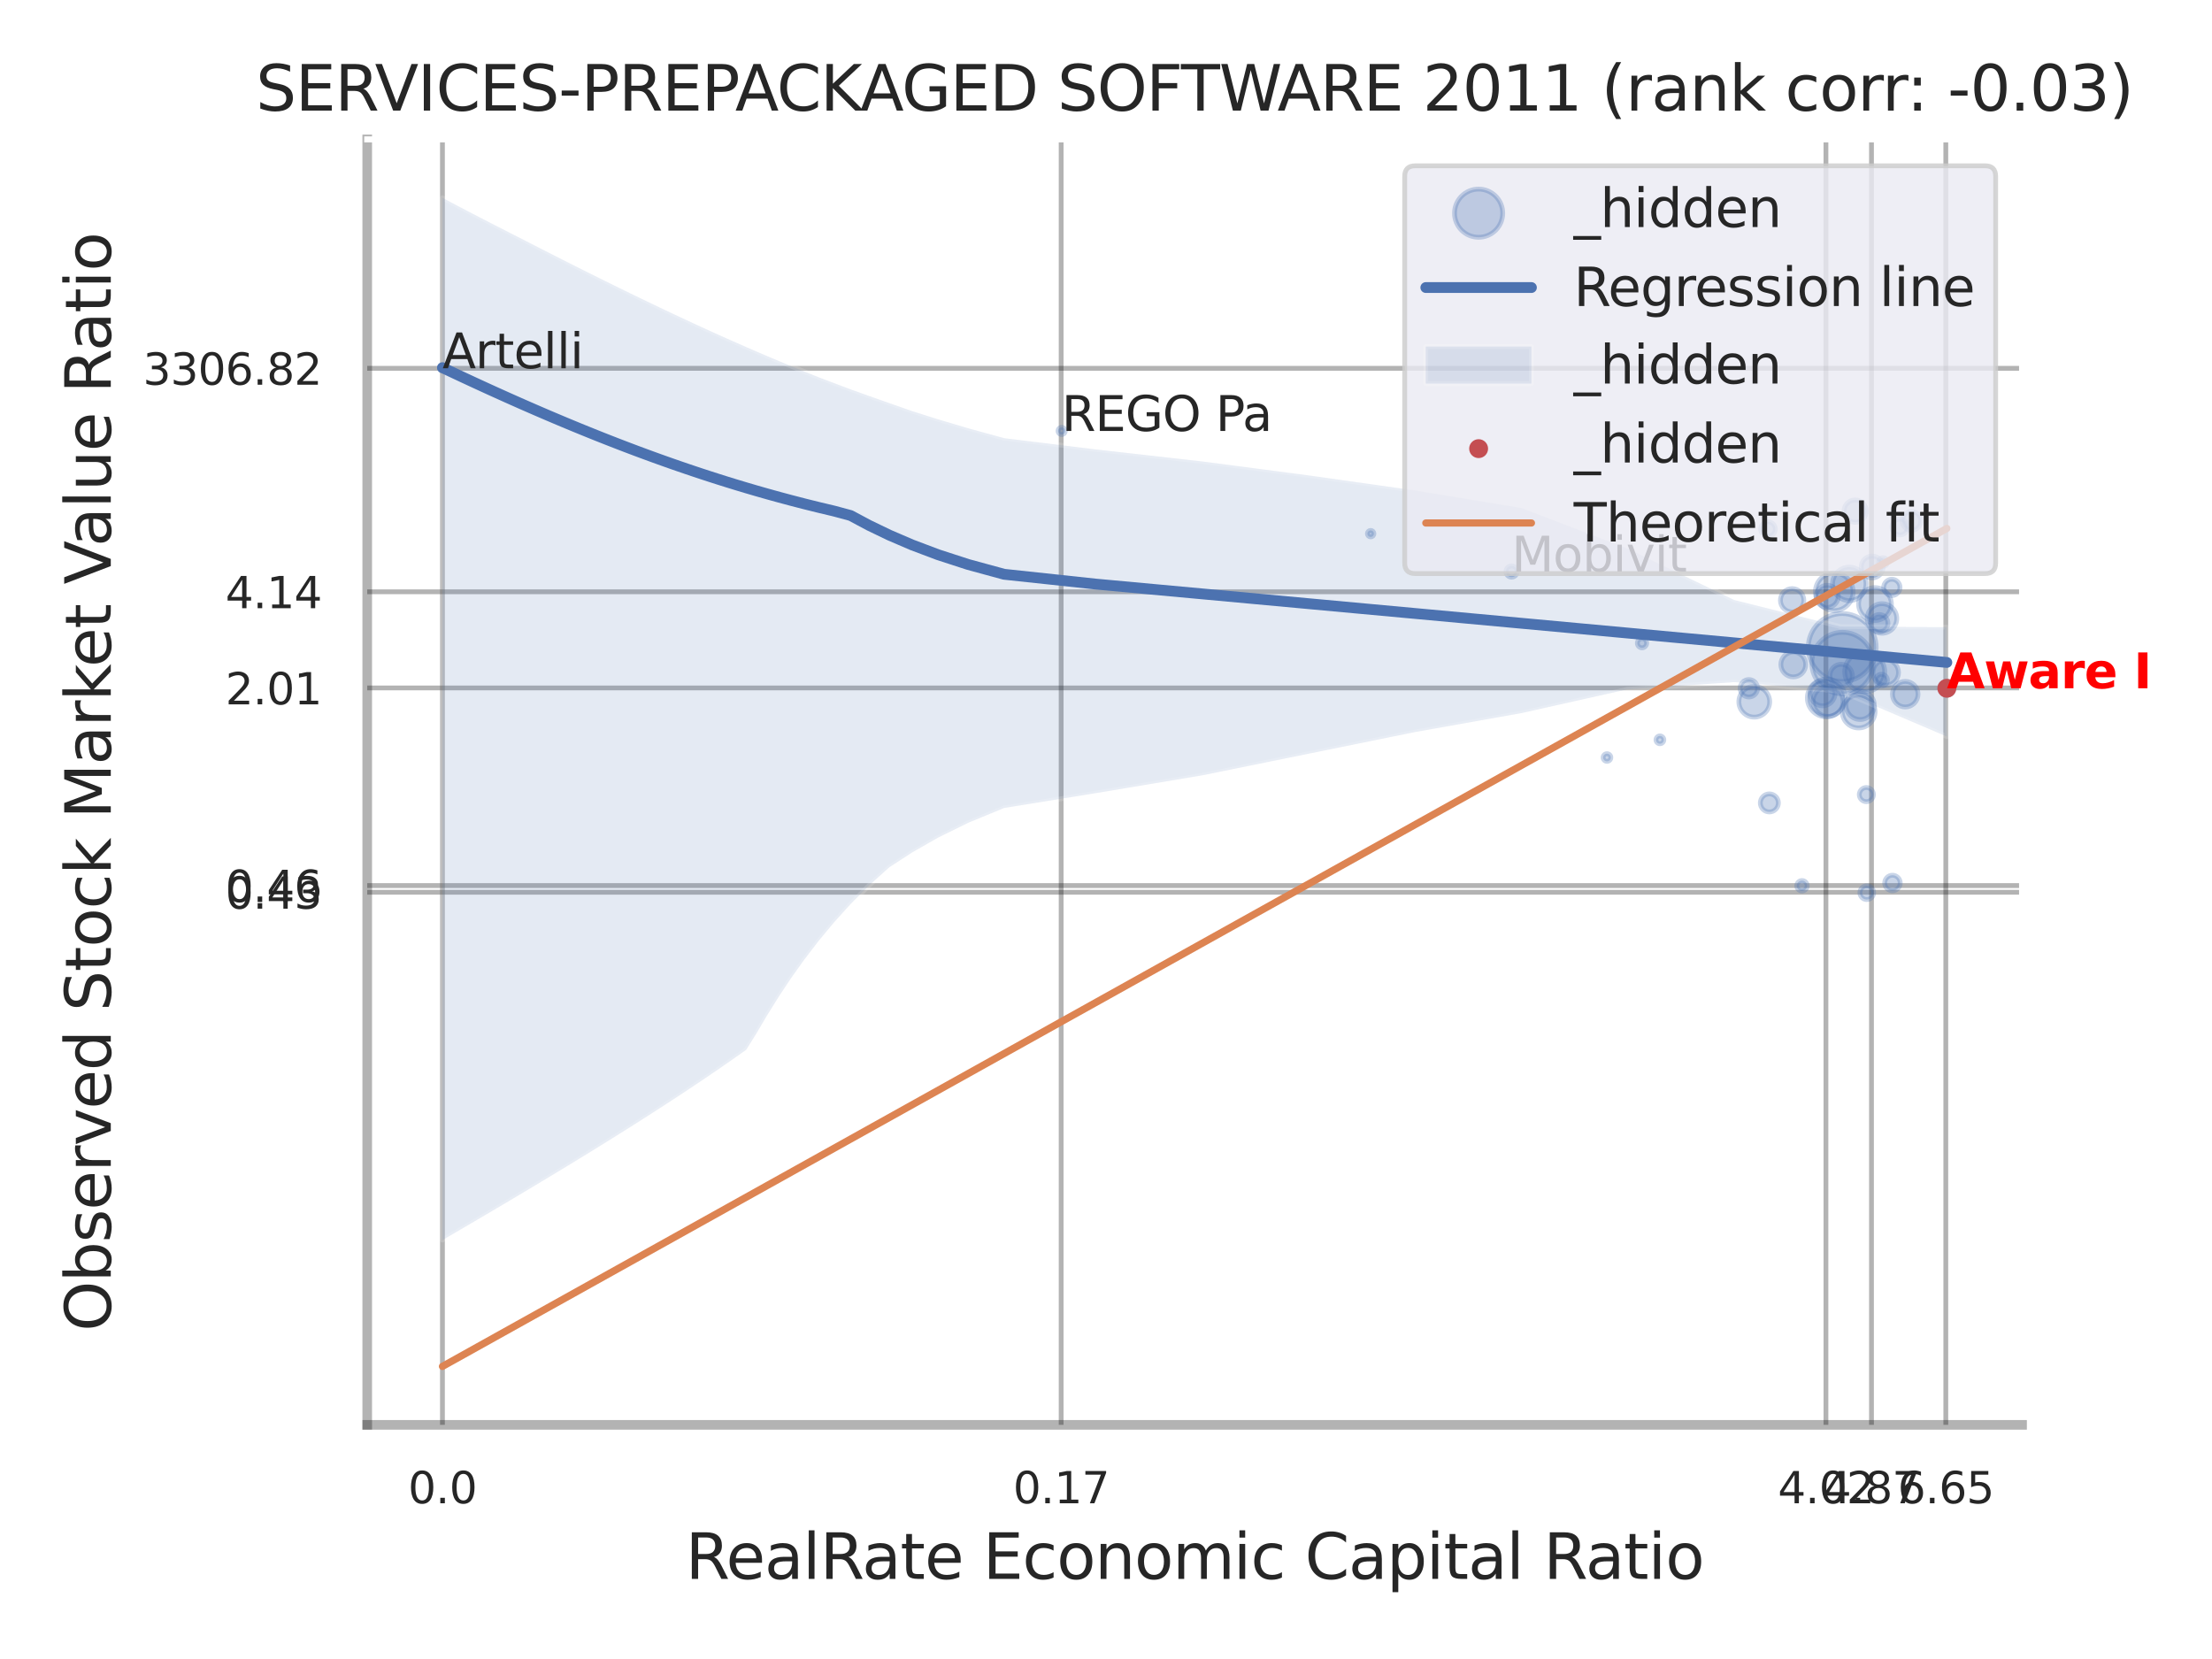 <?xml version="1.0" encoding="utf-8" standalone="no"?>
<!DOCTYPE svg PUBLIC "-//W3C//DTD SVG 1.1//EN"
  "http://www.w3.org/Graphics/SVG/1.1/DTD/svg11.dtd">
<svg xmlns:xlink="http://www.w3.org/1999/xlink" width="460.8pt" height="345.6pt" viewBox="0 0 460.8 345.6" xmlns="http://www.w3.org/2000/svg" version="1.1">
 <defs>
  <style type="text/css">*{stroke-linejoin: round; stroke-linecap: butt}</style>
 </defs>
 <g id="figure_1">
  <g id="patch_1">
   <path d="M 0 345.6 
L 460.8 345.6 
L 460.8 0 
L 0 0 
z
" style="fill: #ffffff"/>
  </g>
  <g id="axes_1">
   <g id="patch_2">
    <path d="M 76.5 296.82 
L 421.233 296.82 
L 421.233 29.04 
L 76.5 29.04 
z
" style="fill: #ffffff"/>
   </g>
   <g id="matplotlib.axis_1">
    <g id="xtick_1">
     <g id="line2d_1">
      <path d="M 92.167 296.82 
L 92.167 29.04 
" clip-path="url(#pf8fa418d67)" style="fill: none; stroke: #000000; stroke-opacity: 0.3; stroke-linecap: round"/>
     </g>
     <g id="text_1">
      <!-- 0.0 -->
      <g style="fill: #262626" transform="translate(85.011 313.159) scale(0.09 -0.09)">
       <defs>
        <path id="DejaVuSans-30" d="M 2034 4250 
Q 1547 4250 1301 3770 
Q 1056 3291 1056 2328 
Q 1056 1369 1301 889 
Q 1547 409 2034 409 
Q 2525 409 2770 889 
Q 3016 1369 3016 2328 
Q 3016 3291 2770 3770 
Q 2525 4250 2034 4250 
z
M 2034 4750 
Q 2819 4750 3233 4129 
Q 3647 3509 3647 2328 
Q 3647 1150 3233 529 
Q 2819 -91 2034 -91 
Q 1250 -91 836 529 
Q 422 1150 422 2328 
Q 422 3509 836 4129 
Q 1250 4750 2034 4750 
z
" transform="scale(0.016)"/>
        <path id="DejaVuSans-2e" d="M 684 794 
L 1344 794 
L 1344 0 
L 684 0 
L 684 794 
z
" transform="scale(0.016)"/>
       </defs>
       <use xlink:href="#DejaVuSans-30"/>
       <use xlink:href="#DejaVuSans-2e" transform="translate(63.623 0)"/>
       <use xlink:href="#DejaVuSans-30" transform="translate(95.41 0)"/>
      </g>
     </g>
    </g>
    <g id="xtick_2">
     <g id="line2d_2">
      <path d="M 221.057 296.82 
L 221.057 29.04 
" clip-path="url(#pf8fa418d67)" style="fill: none; stroke: #000000; stroke-opacity: 0.3; stroke-linecap: round"/>
     </g>
     <g id="text_2">
      <!-- 0.17 -->
      <g style="fill: #262626" transform="translate(211.037 313.159) scale(0.09 -0.09)">
       <defs>
        <path id="DejaVuSans-31" d="M 794 531 
L 1825 531 
L 1825 4091 
L 703 3866 
L 703 4441 
L 1819 4666 
L 2450 4666 
L 2450 531 
L 3481 531 
L 3481 0 
L 794 0 
L 794 531 
z
" transform="scale(0.016)"/>
        <path id="DejaVuSans-37" d="M 525 4666 
L 3525 4666 
L 3525 4397 
L 1831 0 
L 1172 0 
L 2766 4134 
L 525 4134 
L 525 4666 
z
" transform="scale(0.016)"/>
       </defs>
       <use xlink:href="#DejaVuSans-30"/>
       <use xlink:href="#DejaVuSans-2e" transform="translate(63.623 0)"/>
       <use xlink:href="#DejaVuSans-31" transform="translate(95.41 0)"/>
       <use xlink:href="#DejaVuSans-37" transform="translate(159.033 0)"/>
      </g>
     </g>
    </g>
    <g id="xtick_3">
     <g id="line2d_3">
      <path d="M 380.375 296.82 
L 380.375 29.04 
" clip-path="url(#pf8fa418d67)" style="fill: none; stroke: #000000; stroke-opacity: 0.3; stroke-linecap: round"/>
     </g>
     <g id="text_3">
      <!-- 4.02 -->
      <g style="fill: #262626" transform="translate(370.356 313.159) scale(0.09 -0.09)">
       <defs>
        <path id="DejaVuSans-34" d="M 2419 4116 
L 825 1625 
L 2419 1625 
L 2419 4116 
z
M 2253 4666 
L 3047 4666 
L 3047 1625 
L 3713 1625 
L 3713 1100 
L 3047 1100 
L 3047 0 
L 2419 0 
L 2419 1100 
L 313 1100 
L 313 1709 
L 2253 4666 
z
" transform="scale(0.016)"/>
        <path id="DejaVuSans-32" d="M 1228 531 
L 3431 531 
L 3431 0 
L 469 0 
L 469 531 
Q 828 903 1448 1529 
Q 2069 2156 2228 2338 
Q 2531 2678 2651 2914 
Q 2772 3150 2772 3378 
Q 2772 3750 2511 3984 
Q 2250 4219 1831 4219 
Q 1534 4219 1204 4116 
Q 875 4013 500 3803 
L 500 4441 
Q 881 4594 1212 4672 
Q 1544 4750 1819 4750 
Q 2544 4750 2975 4387 
Q 3406 4025 3406 3419 
Q 3406 3131 3298 2873 
Q 3191 2616 2906 2266 
Q 2828 2175 2409 1742 
Q 1991 1309 1228 531 
z
" transform="scale(0.016)"/>
       </defs>
       <use xlink:href="#DejaVuSans-34"/>
       <use xlink:href="#DejaVuSans-2e" transform="translate(63.623 0)"/>
       <use xlink:href="#DejaVuSans-30" transform="translate(95.41 0)"/>
       <use xlink:href="#DejaVuSans-32" transform="translate(159.033 0)"/>
      </g>
     </g>
    </g>
    <g id="xtick_4">
     <g id="line2d_4">
      <path d="M 389.864 296.82 
L 389.864 29.04 
" clip-path="url(#pf8fa418d67)" style="fill: none; stroke: #000000; stroke-opacity: 0.3; stroke-linecap: round"/>
     </g>
     <g id="text_4">
      <!-- 4.87 -->
      <g style="fill: #262626" transform="translate(379.845 313.159) scale(0.09 -0.09)">
       <defs>
        <path id="DejaVuSans-38" d="M 2034 2216 
Q 1584 2216 1326 1975 
Q 1069 1734 1069 1313 
Q 1069 891 1326 650 
Q 1584 409 2034 409 
Q 2484 409 2743 651 
Q 3003 894 3003 1313 
Q 3003 1734 2745 1975 
Q 2488 2216 2034 2216 
z
M 1403 2484 
Q 997 2584 770 2862 
Q 544 3141 544 3541 
Q 544 4100 942 4425 
Q 1341 4750 2034 4750 
Q 2731 4750 3128 4425 
Q 3525 4100 3525 3541 
Q 3525 3141 3298 2862 
Q 3072 2584 2669 2484 
Q 3125 2378 3379 2068 
Q 3634 1759 3634 1313 
Q 3634 634 3220 271 
Q 2806 -91 2034 -91 
Q 1263 -91 848 271 
Q 434 634 434 1313 
Q 434 1759 690 2068 
Q 947 2378 1403 2484 
z
M 1172 3481 
Q 1172 3119 1398 2916 
Q 1625 2713 2034 2713 
Q 2441 2713 2670 2916 
Q 2900 3119 2900 3481 
Q 2900 3844 2670 4047 
Q 2441 4250 2034 4250 
Q 1625 4250 1398 4047 
Q 1172 3844 1172 3481 
z
" transform="scale(0.016)"/>
       </defs>
       <use xlink:href="#DejaVuSans-34"/>
       <use xlink:href="#DejaVuSans-2e" transform="translate(63.623 0)"/>
       <use xlink:href="#DejaVuSans-38" transform="translate(95.41 0)"/>
       <use xlink:href="#DejaVuSans-37" transform="translate(159.033 0)"/>
      </g>
     </g>
    </g>
    <g id="xtick_5">
     <g id="line2d_5">
      <path d="M 405.347 296.82 
L 405.347 29.04 
" clip-path="url(#pf8fa418d67)" style="fill: none; stroke: #000000; stroke-opacity: 0.3; stroke-linecap: round"/>
     </g>
     <g id="text_5">
      <!-- 6.65 -->
      <g style="fill: #262626" transform="translate(395.327 313.159) scale(0.09 -0.09)">
       <defs>
        <path id="DejaVuSans-36" d="M 2113 2584 
Q 1688 2584 1439 2293 
Q 1191 2003 1191 1497 
Q 1191 994 1439 701 
Q 1688 409 2113 409 
Q 2538 409 2786 701 
Q 3034 994 3034 1497 
Q 3034 2003 2786 2293 
Q 2538 2584 2113 2584 
z
M 3366 4563 
L 3366 3988 
Q 3128 4100 2886 4159 
Q 2644 4219 2406 4219 
Q 1781 4219 1451 3797 
Q 1122 3375 1075 2522 
Q 1259 2794 1537 2939 
Q 1816 3084 2150 3084 
Q 2853 3084 3261 2657 
Q 3669 2231 3669 1497 
Q 3669 778 3244 343 
Q 2819 -91 2113 -91 
Q 1303 -91 875 529 
Q 447 1150 447 2328 
Q 447 3434 972 4092 
Q 1497 4750 2381 4750 
Q 2619 4750 2861 4703 
Q 3103 4656 3366 4563 
z
" transform="scale(0.016)"/>
        <path id="DejaVuSans-35" d="M 691 4666 
L 3169 4666 
L 3169 4134 
L 1269 4134 
L 1269 2991 
Q 1406 3038 1543 3061 
Q 1681 3084 1819 3084 
Q 2600 3084 3056 2656 
Q 3513 2228 3513 1497 
Q 3513 744 3044 326 
Q 2575 -91 1722 -91 
Q 1428 -91 1123 -41 
Q 819 9 494 109 
L 494 744 
Q 775 591 1075 516 
Q 1375 441 1709 441 
Q 2250 441 2565 725 
Q 2881 1009 2881 1497 
Q 2881 1984 2565 2268 
Q 2250 2553 1709 2553 
Q 1456 2553 1204 2497 
Q 953 2441 691 2322 
L 691 4666 
z
" transform="scale(0.016)"/>
       </defs>
       <use xlink:href="#DejaVuSans-36"/>
       <use xlink:href="#DejaVuSans-2e" transform="translate(63.623 0)"/>
       <use xlink:href="#DejaVuSans-36" transform="translate(95.41 0)"/>
       <use xlink:href="#DejaVuSans-35" transform="translate(159.033 0)"/>
      </g>
     </g>
    </g>
    <g id="xtick_6"/>
    <g id="xtick_7"/>
    <g id="xtick_8"/>
    <g id="xtick_9"/>
    <g id="text_6">
     <!-- RealRate Economic Capital Ratio -->
     <g style="fill: #262626" transform="translate(142.813 328.908) scale(0.13 -0.13)">
      <defs>
       <path id="DejaVuSans-52" d="M 2841 2188 
Q 3044 2119 3236 1894 
Q 3428 1669 3622 1275 
L 4263 0 
L 3584 0 
L 2988 1197 
Q 2756 1666 2539 1819 
Q 2322 1972 1947 1972 
L 1259 1972 
L 1259 0 
L 628 0 
L 628 4666 
L 2053 4666 
Q 2853 4666 3247 4331 
Q 3641 3997 3641 3322 
Q 3641 2881 3436 2590 
Q 3231 2300 2841 2188 
z
M 1259 4147 
L 1259 2491 
L 2053 2491 
Q 2509 2491 2742 2702 
Q 2975 2913 2975 3322 
Q 2975 3731 2742 3939 
Q 2509 4147 2053 4147 
L 1259 4147 
z
" transform="scale(0.016)"/>
       <path id="DejaVuSans-65" d="M 3597 1894 
L 3597 1613 
L 953 1613 
Q 991 1019 1311 708 
Q 1631 397 2203 397 
Q 2534 397 2845 478 
Q 3156 559 3463 722 
L 3463 178 
Q 3153 47 2828 -22 
Q 2503 -91 2169 -91 
Q 1331 -91 842 396 
Q 353 884 353 1716 
Q 353 2575 817 3079 
Q 1281 3584 2069 3584 
Q 2775 3584 3186 3129 
Q 3597 2675 3597 1894 
z
M 3022 2063 
Q 3016 2534 2758 2815 
Q 2500 3097 2075 3097 
Q 1594 3097 1305 2825 
Q 1016 2553 972 2059 
L 3022 2063 
z
" transform="scale(0.016)"/>
       <path id="DejaVuSans-61" d="M 2194 1759 
Q 1497 1759 1228 1600 
Q 959 1441 959 1056 
Q 959 750 1161 570 
Q 1363 391 1709 391 
Q 2188 391 2477 730 
Q 2766 1069 2766 1631 
L 2766 1759 
L 2194 1759 
z
M 3341 1997 
L 3341 0 
L 2766 0 
L 2766 531 
Q 2569 213 2275 61 
Q 1981 -91 1556 -91 
Q 1019 -91 701 211 
Q 384 513 384 1019 
Q 384 1609 779 1909 
Q 1175 2209 1959 2209 
L 2766 2209 
L 2766 2266 
Q 2766 2663 2505 2880 
Q 2244 3097 1772 3097 
Q 1472 3097 1187 3025 
Q 903 2953 641 2809 
L 641 3341 
Q 956 3463 1253 3523 
Q 1550 3584 1831 3584 
Q 2591 3584 2966 3190 
Q 3341 2797 3341 1997 
z
" transform="scale(0.016)"/>
       <path id="DejaVuSans-6c" d="M 603 4863 
L 1178 4863 
L 1178 0 
L 603 0 
L 603 4863 
z
" transform="scale(0.016)"/>
       <path id="DejaVuSans-74" d="M 1172 4494 
L 1172 3500 
L 2356 3500 
L 2356 3053 
L 1172 3053 
L 1172 1153 
Q 1172 725 1289 603 
Q 1406 481 1766 481 
L 2356 481 
L 2356 0 
L 1766 0 
Q 1100 0 847 248 
Q 594 497 594 1153 
L 594 3053 
L 172 3053 
L 172 3500 
L 594 3500 
L 594 4494 
L 1172 4494 
z
" transform="scale(0.016)"/>
       <path id="DejaVuSans-20" transform="scale(0.016)"/>
       <path id="DejaVuSans-45" d="M 628 4666 
L 3578 4666 
L 3578 4134 
L 1259 4134 
L 1259 2753 
L 3481 2753 
L 3481 2222 
L 1259 2222 
L 1259 531 
L 3634 531 
L 3634 0 
L 628 0 
L 628 4666 
z
" transform="scale(0.016)"/>
       <path id="DejaVuSans-63" d="M 3122 3366 
L 3122 2828 
Q 2878 2963 2633 3030 
Q 2388 3097 2138 3097 
Q 1578 3097 1268 2742 
Q 959 2388 959 1747 
Q 959 1106 1268 751 
Q 1578 397 2138 397 
Q 2388 397 2633 464 
Q 2878 531 3122 666 
L 3122 134 
Q 2881 22 2623 -34 
Q 2366 -91 2075 -91 
Q 1284 -91 818 406 
Q 353 903 353 1747 
Q 353 2603 823 3093 
Q 1294 3584 2113 3584 
Q 2378 3584 2631 3529 
Q 2884 3475 3122 3366 
z
" transform="scale(0.016)"/>
       <path id="DejaVuSans-6f" d="M 1959 3097 
Q 1497 3097 1228 2736 
Q 959 2375 959 1747 
Q 959 1119 1226 758 
Q 1494 397 1959 397 
Q 2419 397 2687 759 
Q 2956 1122 2956 1747 
Q 2956 2369 2687 2733 
Q 2419 3097 1959 3097 
z
M 1959 3584 
Q 2709 3584 3137 3096 
Q 3566 2609 3566 1747 
Q 3566 888 3137 398 
Q 2709 -91 1959 -91 
Q 1206 -91 779 398 
Q 353 888 353 1747 
Q 353 2609 779 3096 
Q 1206 3584 1959 3584 
z
" transform="scale(0.016)"/>
       <path id="DejaVuSans-6e" d="M 3513 2113 
L 3513 0 
L 2938 0 
L 2938 2094 
Q 2938 2591 2744 2837 
Q 2550 3084 2163 3084 
Q 1697 3084 1428 2787 
Q 1159 2491 1159 1978 
L 1159 0 
L 581 0 
L 581 3500 
L 1159 3500 
L 1159 2956 
Q 1366 3272 1645 3428 
Q 1925 3584 2291 3584 
Q 2894 3584 3203 3211 
Q 3513 2838 3513 2113 
z
" transform="scale(0.016)"/>
       <path id="DejaVuSans-6d" d="M 3328 2828 
Q 3544 3216 3844 3400 
Q 4144 3584 4550 3584 
Q 5097 3584 5394 3201 
Q 5691 2819 5691 2113 
L 5691 0 
L 5113 0 
L 5113 2094 
Q 5113 2597 4934 2840 
Q 4756 3084 4391 3084 
Q 3944 3084 3684 2787 
Q 3425 2491 3425 1978 
L 3425 0 
L 2847 0 
L 2847 2094 
Q 2847 2600 2669 2842 
Q 2491 3084 2119 3084 
Q 1678 3084 1418 2786 
Q 1159 2488 1159 1978 
L 1159 0 
L 581 0 
L 581 3500 
L 1159 3500 
L 1159 2956 
Q 1356 3278 1631 3431 
Q 1906 3584 2284 3584 
Q 2666 3584 2933 3390 
Q 3200 3197 3328 2828 
z
" transform="scale(0.016)"/>
       <path id="DejaVuSans-69" d="M 603 3500 
L 1178 3500 
L 1178 0 
L 603 0 
L 603 3500 
z
M 603 4863 
L 1178 4863 
L 1178 4134 
L 603 4134 
L 603 4863 
z
" transform="scale(0.016)"/>
       <path id="DejaVuSans-43" d="M 4122 4306 
L 4122 3641 
Q 3803 3938 3442 4084 
Q 3081 4231 2675 4231 
Q 1875 4231 1450 3742 
Q 1025 3253 1025 2328 
Q 1025 1406 1450 917 
Q 1875 428 2675 428 
Q 3081 428 3442 575 
Q 3803 722 4122 1019 
L 4122 359 
Q 3791 134 3420 21 
Q 3050 -91 2638 -91 
Q 1578 -91 968 557 
Q 359 1206 359 2328 
Q 359 3453 968 4101 
Q 1578 4750 2638 4750 
Q 3056 4750 3426 4639 
Q 3797 4528 4122 4306 
z
" transform="scale(0.016)"/>
       <path id="DejaVuSans-70" d="M 1159 525 
L 1159 -1331 
L 581 -1331 
L 581 3500 
L 1159 3500 
L 1159 2969 
Q 1341 3281 1617 3432 
Q 1894 3584 2278 3584 
Q 2916 3584 3314 3078 
Q 3713 2572 3713 1747 
Q 3713 922 3314 415 
Q 2916 -91 2278 -91 
Q 1894 -91 1617 61 
Q 1341 213 1159 525 
z
M 3116 1747 
Q 3116 2381 2855 2742 
Q 2594 3103 2138 3103 
Q 1681 3103 1420 2742 
Q 1159 2381 1159 1747 
Q 1159 1113 1420 752 
Q 1681 391 2138 391 
Q 2594 391 2855 752 
Q 3116 1113 3116 1747 
z
" transform="scale(0.016)"/>
      </defs>
      <use xlink:href="#DejaVuSans-52"/>
      <use xlink:href="#DejaVuSans-65" transform="translate(64.982 0)"/>
      <use xlink:href="#DejaVuSans-61" transform="translate(126.506 0)"/>
      <use xlink:href="#DejaVuSans-6c" transform="translate(187.785 0)"/>
      <use xlink:href="#DejaVuSans-52" transform="translate(215.568 0)"/>
      <use xlink:href="#DejaVuSans-61" transform="translate(282.801 0)"/>
      <use xlink:href="#DejaVuSans-74" transform="translate(344.08 0)"/>
      <use xlink:href="#DejaVuSans-65" transform="translate(383.289 0)"/>
      <use xlink:href="#DejaVuSans-20" transform="translate(444.812 0)"/>
      <use xlink:href="#DejaVuSans-45" transform="translate(476.6 0)"/>
      <use xlink:href="#DejaVuSans-63" transform="translate(539.783 0)"/>
      <use xlink:href="#DejaVuSans-6f" transform="translate(594.764 0)"/>
      <use xlink:href="#DejaVuSans-6e" transform="translate(655.945 0)"/>
      <use xlink:href="#DejaVuSans-6f" transform="translate(719.324 0)"/>
      <use xlink:href="#DejaVuSans-6d" transform="translate(780.506 0)"/>
      <use xlink:href="#DejaVuSans-69" transform="translate(877.918 0)"/>
      <use xlink:href="#DejaVuSans-63" transform="translate(905.701 0)"/>
      <use xlink:href="#DejaVuSans-20" transform="translate(960.682 0)"/>
      <use xlink:href="#DejaVuSans-43" transform="translate(992.469 0)"/>
      <use xlink:href="#DejaVuSans-61" transform="translate(1062.293 0)"/>
      <use xlink:href="#DejaVuSans-70" transform="translate(1123.572 0)"/>
      <use xlink:href="#DejaVuSans-69" transform="translate(1187.049 0)"/>
      <use xlink:href="#DejaVuSans-74" transform="translate(1214.832 0)"/>
      <use xlink:href="#DejaVuSans-61" transform="translate(1254.041 0)"/>
      <use xlink:href="#DejaVuSans-6c" transform="translate(1315.32 0)"/>
      <use xlink:href="#DejaVuSans-20" transform="translate(1343.104 0)"/>
      <use xlink:href="#DejaVuSans-52" transform="translate(1374.891 0)"/>
      <use xlink:href="#DejaVuSans-61" transform="translate(1442.123 0)"/>
      <use xlink:href="#DejaVuSans-74" transform="translate(1503.402 0)"/>
      <use xlink:href="#DejaVuSans-69" transform="translate(1542.611 0)"/>
      <use xlink:href="#DejaVuSans-6f" transform="translate(1570.395 0)"/>
     </g>
    </g>
   </g>
   <g id="matplotlib.axis_2">
    <g id="ytick_1">
     <g id="line2d_6">
      <path d="M 76.5 185.872 
L 421.233 185.872 
" clip-path="url(#pf8fa418d67)" style="fill: none; stroke: #000000; stroke-opacity: 0.3; stroke-linecap: round"/>
     </g>
     <g id="text_7">
      <!-- 0.43 -->
      <g style="fill: #262626" transform="translate(46.961 189.291) scale(0.09 -0.09)">
       <defs>
        <path id="DejaVuSans-33" d="M 2597 2516 
Q 3050 2419 3304 2112 
Q 3559 1806 3559 1356 
Q 3559 666 3084 287 
Q 2609 -91 1734 -91 
Q 1441 -91 1130 -33 
Q 819 25 488 141 
L 488 750 
Q 750 597 1062 519 
Q 1375 441 1716 441 
Q 2309 441 2620 675 
Q 2931 909 2931 1356 
Q 2931 1769 2642 2001 
Q 2353 2234 1838 2234 
L 1294 2234 
L 1294 2753 
L 1863 2753 
Q 2328 2753 2575 2939 
Q 2822 3125 2822 3475 
Q 2822 3834 2567 4026 
Q 2313 4219 1838 4219 
Q 1578 4219 1281 4162 
Q 984 4106 628 3988 
L 628 4550 
Q 988 4650 1302 4700 
Q 1616 4750 1894 4750 
Q 2613 4750 3031 4423 
Q 3450 4097 3450 3541 
Q 3450 3153 3228 2886 
Q 3006 2619 2597 2516 
z
" transform="scale(0.016)"/>
       </defs>
       <use xlink:href="#DejaVuSans-30"/>
       <use xlink:href="#DejaVuSans-2e" transform="translate(63.623 0)"/>
       <use xlink:href="#DejaVuSans-34" transform="translate(95.41 0)"/>
       <use xlink:href="#DejaVuSans-33" transform="translate(159.033 0)"/>
      </g>
     </g>
    </g>
    <g id="ytick_2">
     <g id="line2d_7">
      <path d="M 76.5 184.481 
L 421.233 184.481 
" clip-path="url(#pf8fa418d67)" style="fill: none; stroke: #000000; stroke-opacity: 0.3; stroke-linecap: round"/>
     </g>
     <g id="text_8">
      <!-- 0.46 -->
      <g style="fill: #262626" transform="translate(46.961 187.9) scale(0.09 -0.09)">
       <use xlink:href="#DejaVuSans-30"/>
       <use xlink:href="#DejaVuSans-2e" transform="translate(63.623 0)"/>
       <use xlink:href="#DejaVuSans-34" transform="translate(95.41 0)"/>
       <use xlink:href="#DejaVuSans-36" transform="translate(159.033 0)"/>
      </g>
     </g>
    </g>
    <g id="ytick_3">
     <g id="line2d_8">
      <path d="M 76.5 143.308 
L 421.233 143.308 
" clip-path="url(#pf8fa418d67)" style="fill: none; stroke: #000000; stroke-opacity: 0.3; stroke-linecap: round"/>
     </g>
     <g id="text_9">
      <!-- 2.01 -->
      <g style="fill: #262626" transform="translate(46.961 146.728) scale(0.09 -0.09)">
       <use xlink:href="#DejaVuSans-32"/>
       <use xlink:href="#DejaVuSans-2e" transform="translate(63.623 0)"/>
       <use xlink:href="#DejaVuSans-30" transform="translate(95.41 0)"/>
       <use xlink:href="#DejaVuSans-31" transform="translate(159.033 0)"/>
      </g>
     </g>
    </g>
    <g id="ytick_4">
     <g id="line2d_9">
      <path d="M 76.5 123.279 
L 421.233 123.279 
" clip-path="url(#pf8fa418d67)" style="fill: none; stroke: #000000; stroke-opacity: 0.3; stroke-linecap: round"/>
     </g>
     <g id="text_10">
      <!-- 4.14 -->
      <g style="fill: #262626" transform="translate(46.961 126.698) scale(0.09 -0.09)">
       <use xlink:href="#DejaVuSans-34"/>
       <use xlink:href="#DejaVuSans-2e" transform="translate(63.623 0)"/>
       <use xlink:href="#DejaVuSans-31" transform="translate(95.41 0)"/>
       <use xlink:href="#DejaVuSans-34" transform="translate(159.033 0)"/>
      </g>
     </g>
    </g>
    <g id="ytick_5">
     <g id="line2d_10">
      <path d="M 76.5 76.726 
L 421.233 76.726 
" clip-path="url(#pf8fa418d67)" style="fill: none; stroke: #000000; stroke-opacity: 0.3; stroke-linecap: round"/>
     </g>
     <g id="text_11">
      <!-- 3306.82 -->
      <g style="fill: #262626" transform="translate(29.782 80.145) scale(0.09 -0.09)">
       <use xlink:href="#DejaVuSans-33"/>
       <use xlink:href="#DejaVuSans-33" transform="translate(63.623 0)"/>
       <use xlink:href="#DejaVuSans-30" transform="translate(127.246 0)"/>
       <use xlink:href="#DejaVuSans-36" transform="translate(190.869 0)"/>
       <use xlink:href="#DejaVuSans-2e" transform="translate(254.492 0)"/>
       <use xlink:href="#DejaVuSans-38" transform="translate(286.279 0)"/>
       <use xlink:href="#DejaVuSans-32" transform="translate(349.902 0)"/>
      </g>
     </g>
    </g>
    <g id="ytick_6"/>
    <g id="ytick_7"/>
    <g id="ytick_8"/>
    <g id="ytick_9"/>
    <g id="ytick_10"/>
    <g id="text_12">
     <!-- Observed Stock Market Value Ratio -->
     <g style="fill: #262626" transform="translate(23.079 277.332) rotate(-90) scale(0.13 -0.13)">
      <defs>
       <path id="DejaVuSans-4f" d="M 2522 4238 
Q 1834 4238 1429 3725 
Q 1025 3213 1025 2328 
Q 1025 1447 1429 934 
Q 1834 422 2522 422 
Q 3209 422 3611 934 
Q 4013 1447 4013 2328 
Q 4013 3213 3611 3725 
Q 3209 4238 2522 4238 
z
M 2522 4750 
Q 3503 4750 4090 4092 
Q 4678 3434 4678 2328 
Q 4678 1225 4090 567 
Q 3503 -91 2522 -91 
Q 1538 -91 948 565 
Q 359 1222 359 2328 
Q 359 3434 948 4092 
Q 1538 4750 2522 4750 
z
" transform="scale(0.016)"/>
       <path id="DejaVuSans-62" d="M 3116 1747 
Q 3116 2381 2855 2742 
Q 2594 3103 2138 3103 
Q 1681 3103 1420 2742 
Q 1159 2381 1159 1747 
Q 1159 1113 1420 752 
Q 1681 391 2138 391 
Q 2594 391 2855 752 
Q 3116 1113 3116 1747 
z
M 1159 2969 
Q 1341 3281 1617 3432 
Q 1894 3584 2278 3584 
Q 2916 3584 3314 3078 
Q 3713 2572 3713 1747 
Q 3713 922 3314 415 
Q 2916 -91 2278 -91 
Q 1894 -91 1617 61 
Q 1341 213 1159 525 
L 1159 0 
L 581 0 
L 581 4863 
L 1159 4863 
L 1159 2969 
z
" transform="scale(0.016)"/>
       <path id="DejaVuSans-73" d="M 2834 3397 
L 2834 2853 
Q 2591 2978 2328 3040 
Q 2066 3103 1784 3103 
Q 1356 3103 1142 2972 
Q 928 2841 928 2578 
Q 928 2378 1081 2264 
Q 1234 2150 1697 2047 
L 1894 2003 
Q 2506 1872 2764 1633 
Q 3022 1394 3022 966 
Q 3022 478 2636 193 
Q 2250 -91 1575 -91 
Q 1294 -91 989 -36 
Q 684 19 347 128 
L 347 722 
Q 666 556 975 473 
Q 1284 391 1588 391 
Q 1994 391 2212 530 
Q 2431 669 2431 922 
Q 2431 1156 2273 1281 
Q 2116 1406 1581 1522 
L 1381 1569 
Q 847 1681 609 1914 
Q 372 2147 372 2553 
Q 372 3047 722 3315 
Q 1072 3584 1716 3584 
Q 2034 3584 2315 3537 
Q 2597 3491 2834 3397 
z
" transform="scale(0.016)"/>
       <path id="DejaVuSans-72" d="M 2631 2963 
Q 2534 3019 2420 3045 
Q 2306 3072 2169 3072 
Q 1681 3072 1420 2755 
Q 1159 2438 1159 1844 
L 1159 0 
L 581 0 
L 581 3500 
L 1159 3500 
L 1159 2956 
Q 1341 3275 1631 3429 
Q 1922 3584 2338 3584 
Q 2397 3584 2469 3576 
Q 2541 3569 2628 3553 
L 2631 2963 
z
" transform="scale(0.016)"/>
       <path id="DejaVuSans-76" d="M 191 3500 
L 800 3500 
L 1894 563 
L 2988 3500 
L 3597 3500 
L 2284 0 
L 1503 0 
L 191 3500 
z
" transform="scale(0.016)"/>
       <path id="DejaVuSans-64" d="M 2906 2969 
L 2906 4863 
L 3481 4863 
L 3481 0 
L 2906 0 
L 2906 525 
Q 2725 213 2448 61 
Q 2172 -91 1784 -91 
Q 1150 -91 751 415 
Q 353 922 353 1747 
Q 353 2572 751 3078 
Q 1150 3584 1784 3584 
Q 2172 3584 2448 3432 
Q 2725 3281 2906 2969 
z
M 947 1747 
Q 947 1113 1208 752 
Q 1469 391 1925 391 
Q 2381 391 2643 752 
Q 2906 1113 2906 1747 
Q 2906 2381 2643 2742 
Q 2381 3103 1925 3103 
Q 1469 3103 1208 2742 
Q 947 2381 947 1747 
z
" transform="scale(0.016)"/>
       <path id="DejaVuSans-53" d="M 3425 4513 
L 3425 3897 
Q 3066 4069 2747 4153 
Q 2428 4238 2131 4238 
Q 1616 4238 1336 4038 
Q 1056 3838 1056 3469 
Q 1056 3159 1242 3001 
Q 1428 2844 1947 2747 
L 2328 2669 
Q 3034 2534 3370 2195 
Q 3706 1856 3706 1288 
Q 3706 609 3251 259 
Q 2797 -91 1919 -91 
Q 1588 -91 1214 -16 
Q 841 59 441 206 
L 441 856 
Q 825 641 1194 531 
Q 1563 422 1919 422 
Q 2459 422 2753 634 
Q 3047 847 3047 1241 
Q 3047 1584 2836 1778 
Q 2625 1972 2144 2069 
L 1759 2144 
Q 1053 2284 737 2584 
Q 422 2884 422 3419 
Q 422 4038 858 4394 
Q 1294 4750 2059 4750 
Q 2388 4750 2728 4690 
Q 3069 4631 3425 4513 
z
" transform="scale(0.016)"/>
       <path id="DejaVuSans-6b" d="M 581 4863 
L 1159 4863 
L 1159 1991 
L 2875 3500 
L 3609 3500 
L 1753 1863 
L 3688 0 
L 2938 0 
L 1159 1709 
L 1159 0 
L 581 0 
L 581 4863 
z
" transform="scale(0.016)"/>
       <path id="DejaVuSans-4d" d="M 628 4666 
L 1569 4666 
L 2759 1491 
L 3956 4666 
L 4897 4666 
L 4897 0 
L 4281 0 
L 4281 4097 
L 3078 897 
L 2444 897 
L 1241 4097 
L 1241 0 
L 628 0 
L 628 4666 
z
" transform="scale(0.016)"/>
       <path id="DejaVuSans-56" d="M 1831 0 
L 50 4666 
L 709 4666 
L 2188 738 
L 3669 4666 
L 4325 4666 
L 2547 0 
L 1831 0 
z
" transform="scale(0.016)"/>
       <path id="DejaVuSans-75" d="M 544 1381 
L 544 3500 
L 1119 3500 
L 1119 1403 
Q 1119 906 1312 657 
Q 1506 409 1894 409 
Q 2359 409 2629 706 
Q 2900 1003 2900 1516 
L 2900 3500 
L 3475 3500 
L 3475 0 
L 2900 0 
L 2900 538 
Q 2691 219 2414 64 
Q 2138 -91 1772 -91 
Q 1169 -91 856 284 
Q 544 659 544 1381 
z
M 1991 3584 
L 1991 3584 
z
" transform="scale(0.016)"/>
      </defs>
      <use xlink:href="#DejaVuSans-4f"/>
      <use xlink:href="#DejaVuSans-62" transform="translate(78.711 0)"/>
      <use xlink:href="#DejaVuSans-73" transform="translate(142.188 0)"/>
      <use xlink:href="#DejaVuSans-65" transform="translate(194.287 0)"/>
      <use xlink:href="#DejaVuSans-72" transform="translate(255.811 0)"/>
      <use xlink:href="#DejaVuSans-76" transform="translate(296.924 0)"/>
      <use xlink:href="#DejaVuSans-65" transform="translate(356.104 0)"/>
      <use xlink:href="#DejaVuSans-64" transform="translate(417.627 0)"/>
      <use xlink:href="#DejaVuSans-20" transform="translate(481.104 0)"/>
      <use xlink:href="#DejaVuSans-53" transform="translate(512.891 0)"/>
      <use xlink:href="#DejaVuSans-74" transform="translate(576.367 0)"/>
      <use xlink:href="#DejaVuSans-6f" transform="translate(615.576 0)"/>
      <use xlink:href="#DejaVuSans-63" transform="translate(676.758 0)"/>
      <use xlink:href="#DejaVuSans-6b" transform="translate(731.738 0)"/>
      <use xlink:href="#DejaVuSans-20" transform="translate(789.648 0)"/>
      <use xlink:href="#DejaVuSans-4d" transform="translate(821.436 0)"/>
      <use xlink:href="#DejaVuSans-61" transform="translate(907.715 0)"/>
      <use xlink:href="#DejaVuSans-72" transform="translate(968.994 0)"/>
      <use xlink:href="#DejaVuSans-6b" transform="translate(1010.107 0)"/>
      <use xlink:href="#DejaVuSans-65" transform="translate(1064.393 0)"/>
      <use xlink:href="#DejaVuSans-74" transform="translate(1125.916 0)"/>
      <use xlink:href="#DejaVuSans-20" transform="translate(1165.125 0)"/>
      <use xlink:href="#DejaVuSans-56" transform="translate(1196.912 0)"/>
      <use xlink:href="#DejaVuSans-61" transform="translate(1257.57 0)"/>
      <use xlink:href="#DejaVuSans-6c" transform="translate(1318.85 0)"/>
      <use xlink:href="#DejaVuSans-75" transform="translate(1346.633 0)"/>
      <use xlink:href="#DejaVuSans-65" transform="translate(1410.012 0)"/>
      <use xlink:href="#DejaVuSans-20" transform="translate(1471.535 0)"/>
      <use xlink:href="#DejaVuSans-52" transform="translate(1503.322 0)"/>
      <use xlink:href="#DejaVuSans-61" transform="translate(1570.555 0)"/>
      <use xlink:href="#DejaVuSans-74" transform="translate(1631.834 0)"/>
      <use xlink:href="#DejaVuSans-69" transform="translate(1671.043 0)"/>
      <use xlink:href="#DejaVuSans-6f" transform="translate(1698.826 0)"/>
     </g>
    </g>
   </g>
   <g id="PathCollection_1">
    <path d="M 391.949 142.937 
C 392.277 142.937 392.592 142.806 392.824 142.574 
C 393.056 142.342 393.186 142.027 393.186 141.699 
C 393.186 141.371 393.056 141.056 392.824 140.824 
C 392.592 140.592 392.277 140.461 391.949 140.461 
C 391.62 140.461 391.305 140.592 391.073 140.824 
C 390.841 141.056 390.711 141.371 390.711 141.699 
C 390.711 142.027 390.841 142.342 391.073 142.574 
C 391.305 142.806 391.62 142.937 391.949 142.937 
z
" clip-path="url(#pf8fa418d67)" style="fill: #4c72b0; fill-opacity: 0.3; stroke: #4c72b0; stroke-opacity: 0.3"/>
    <path d="M 380.439 149.323 
C 381.482 149.323 382.482 148.908 383.219 148.171 
C 383.956 147.434 384.37 146.434 384.37 145.391 
C 384.37 144.349 383.956 143.349 383.219 142.612 
C 382.482 141.875 381.482 141.46 380.439 141.46 
C 379.397 141.46 378.397 141.875 377.659 142.612 
C 376.922 143.349 376.508 144.349 376.508 145.391 
C 376.508 146.434 376.922 147.434 377.659 148.171 
C 378.397 148.908 379.397 149.323 380.439 149.323 
z
" clip-path="url(#pf8fa418d67)" style="fill: #4c72b0; fill-opacity: 0.3; stroke: #4c72b0; stroke-opacity: 0.3"/>
    <path d="M 391.491 131.627 
C 391.97 131.627 392.43 131.437 392.768 131.098 
C 393.107 130.759 393.297 130.3 393.297 129.821 
C 393.297 129.342 393.107 128.882 392.768 128.543 
C 392.43 128.205 391.97 128.014 391.491 128.014 
C 391.012 128.014 390.553 128.205 390.214 128.543 
C 389.875 128.882 389.685 129.342 389.685 129.821 
C 389.685 130.3 389.875 130.759 390.214 131.098 
C 390.553 131.437 391.012 131.627 391.491 131.627 
z
" clip-path="url(#pf8fa418d67)" style="fill: #4c72b0; fill-opacity: 0.3; stroke: #4c72b0; stroke-opacity: 0.3"/>
    <path d="M 342.06 134.955 
C 342.318 134.955 342.564 134.853 342.746 134.671 
C 342.928 134.489 343.03 134.242 343.03 133.985 
C 343.03 133.728 342.928 133.481 342.746 133.299 
C 342.564 133.117 342.318 133.015 342.06 133.015 
C 341.803 133.015 341.557 133.117 341.375 133.299 
C 341.193 133.481 341.091 133.728 341.091 133.985 
C 341.091 134.242 341.193 134.489 341.375 134.671 
C 341.557 134.853 341.803 134.955 342.06 134.955 
z
" clip-path="url(#pf8fa418d67)" style="fill: #4c72b0; fill-opacity: 0.3; stroke: #4c72b0; stroke-opacity: 0.3"/>
    <path d="M 390.591 129.251 
C 391.497 129.251 392.366 128.891 393.007 128.25 
C 393.648 127.61 394.008 126.74 394.008 125.834 
C 394.008 124.928 393.648 124.059 393.007 123.418 
C 392.366 122.777 391.497 122.417 390.591 122.417 
C 389.684 122.417 388.815 122.777 388.174 123.418 
C 387.534 124.059 387.174 124.928 387.174 125.834 
C 387.174 126.74 387.534 127.61 388.174 128.25 
C 388.815 128.891 389.684 129.251 390.591 129.251 
z
" clip-path="url(#pf8fa418d67)" style="fill: #4c72b0; fill-opacity: 0.3; stroke: #4c72b0; stroke-opacity: 0.3"/>
    <path d="M 383.767 141.952 
C 385.643 141.952 387.441 141.207 388.767 139.881 
C 390.093 138.555 390.838 136.756 390.838 134.881 
C 390.838 133.005 390.093 131.207 388.767 129.881 
C 387.441 128.555 385.643 127.81 383.767 127.81 
C 381.892 127.81 380.093 128.555 378.767 129.881 
C 377.441 131.207 376.696 133.005 376.696 134.881 
C 376.696 136.756 377.441 138.555 378.767 139.881 
C 380.093 141.207 381.892 141.952 383.767 141.952 
z
" clip-path="url(#pf8fa418d67)" style="fill: #4c72b0; fill-opacity: 0.3; stroke: #4c72b0; stroke-opacity: 0.3"/>
    <path d="M 388.459 144.114 
C 389.564 144.114 390.624 143.675 391.405 142.893 
C 392.186 142.112 392.625 141.052 392.625 139.948 
C 392.625 138.843 392.186 137.783 391.405 137.002 
C 390.624 136.22 389.564 135.781 388.459 135.781 
C 387.354 135.781 386.294 136.22 385.513 137.002 
C 384.732 137.783 384.293 138.843 384.293 139.948 
C 384.293 141.052 384.732 142.112 385.513 142.893 
C 386.294 143.675 387.354 144.114 388.459 144.114 
z
" clip-path="url(#pf8fa418d67)" style="fill: #4c72b0; fill-opacity: 0.3; stroke: #4c72b0; stroke-opacity: 0.3"/>
    <path d="M 375.387 185.602 
C 375.675 185.602 375.95 185.488 376.153 185.285 
C 376.356 185.082 376.47 184.806 376.47 184.519 
C 376.47 184.232 376.356 183.957 376.153 183.754 
C 375.95 183.55 375.675 183.436 375.387 183.436 
C 375.1 183.436 374.825 183.55 374.622 183.754 
C 374.419 183.957 374.305 184.232 374.305 184.519 
C 374.305 184.806 374.419 185.082 374.622 185.285 
C 374.825 185.488 375.1 185.602 375.387 185.602 
z
" clip-path="url(#pf8fa418d67)" style="fill: #4c72b0; fill-opacity: 0.3; stroke: #4c72b0; stroke-opacity: 0.3"/>
    <path d="M 365.447 149.391 
C 366.298 149.391 367.115 149.053 367.716 148.451 
C 368.318 147.849 368.657 147.032 368.657 146.181 
C 368.657 145.33 368.318 144.513 367.716 143.911 
C 367.115 143.309 366.298 142.971 365.447 142.971 
C 364.596 142.971 363.779 143.309 363.177 143.911 
C 362.575 144.513 362.237 145.33 362.237 146.181 
C 362.237 147.032 362.575 147.849 363.177 148.451 
C 363.779 149.053 364.596 149.391 365.447 149.391 
z
" clip-path="url(#pf8fa418d67)" style="fill: #4c72b0; fill-opacity: 0.3; stroke: #4c72b0; stroke-opacity: 0.3"/>
    <path d="M 385.243 125.122 
C 386.169 125.122 387.056 124.755 387.71 124.1 
C 388.365 123.446 388.732 122.559 388.732 121.633 
C 388.732 120.708 388.365 119.82 387.71 119.166 
C 387.056 118.512 386.169 118.144 385.243 118.144 
C 384.318 118.144 383.43 118.512 382.776 119.166 
C 382.122 119.82 381.754 120.708 381.754 121.633 
C 381.754 122.559 382.122 123.446 382.776 124.1 
C 383.43 124.755 384.318 125.122 385.243 125.122 
z
" clip-path="url(#pf8fa418d67)" style="fill: #4c72b0; fill-opacity: 0.3; stroke: #4c72b0; stroke-opacity: 0.3"/>
    <path d="M 380.824 149.228 
C 381.652 149.228 382.447 148.899 383.033 148.313 
C 383.619 147.727 383.948 146.933 383.948 146.104 
C 383.948 145.275 383.619 144.481 383.033 143.895 
C 382.447 143.309 381.652 142.979 380.824 142.979 
C 379.995 142.979 379.2 143.309 378.614 143.895 
C 378.029 144.481 377.699 145.275 377.699 146.104 
C 377.699 146.933 378.029 147.727 378.614 148.313 
C 379.2 148.899 379.995 149.228 380.824 149.228 
z
" clip-path="url(#pf8fa418d67)" style="fill: #4c72b0; fill-opacity: 0.3; stroke: #4c72b0; stroke-opacity: 0.3"/>
    <path d="M 380.636 126.544 
C 381.249 126.544 381.837 126.301 382.27 125.867 
C 382.703 125.434 382.947 124.846 382.947 124.234 
C 382.947 123.621 382.703 123.033 382.27 122.6 
C 381.837 122.167 381.249 121.923 380.636 121.923 
C 380.024 121.923 379.436 122.167 379.003 122.6 
C 378.57 123.033 378.326 123.621 378.326 124.234 
C 378.326 124.846 378.57 125.434 379.003 125.867 
C 379.436 126.301 380.024 126.544 380.636 126.544 
z
" clip-path="url(#pf8fa418d67)" style="fill: #4c72b0; fill-opacity: 0.3; stroke: #4c72b0; stroke-opacity: 0.3"/>
    <path d="M 345.788 154.936 
C 346.005 154.936 346.212 154.85 346.365 154.697 
C 346.518 154.544 346.604 154.337 346.604 154.12 
C 346.604 153.904 346.518 153.696 346.365 153.543 
C 346.212 153.39 346.005 153.304 345.788 153.304 
C 345.572 153.304 345.364 153.39 345.211 153.543 
C 345.058 153.696 344.972 153.904 344.972 154.12 
C 344.972 154.337 345.058 154.544 345.211 154.697 
C 345.364 154.85 345.572 154.936 345.788 154.936 
z
" clip-path="url(#pf8fa418d67)" style="fill: #4c72b0; fill-opacity: 0.3; stroke: #4c72b0; stroke-opacity: 0.3"/>
    <path d="M 392.836 142.765 
C 393.542 142.765 394.219 142.485 394.718 141.986 
C 395.217 141.487 395.497 140.81 395.497 140.104 
C 395.497 139.398 395.217 138.721 394.718 138.222 
C 394.219 137.723 393.542 137.443 392.836 137.443 
C 392.13 137.443 391.453 137.723 390.954 138.222 
C 390.455 138.721 390.175 139.398 390.175 140.104 
C 390.175 140.81 390.455 141.487 390.954 141.986 
C 391.453 142.485 392.13 142.765 392.836 142.765 
z
" clip-path="url(#pf8fa418d67)" style="fill: #4c72b0; fill-opacity: 0.3; stroke: #4c72b0; stroke-opacity: 0.3"/>
    <path d="M 387.182 151.642 
C 388.092 151.642 388.965 151.281 389.608 150.637 
C 390.252 149.994 390.613 149.121 390.613 148.211 
C 390.613 147.301 390.252 146.429 389.608 145.785 
C 388.965 145.142 388.092 144.78 387.182 144.78 
C 386.272 144.78 385.399 145.142 384.756 145.785 
C 384.112 146.429 383.751 147.301 383.751 148.211 
C 383.751 149.121 384.112 149.994 384.756 150.637 
C 385.399 151.281 386.272 151.642 387.182 151.642 
z
" clip-path="url(#pf8fa418d67)" style="fill: #4c72b0; fill-opacity: 0.3; stroke: #4c72b0; stroke-opacity: 0.3"/>
    <path d="M 382.109 127.202 
C 383.15 127.202 384.149 126.789 384.885 126.053 
C 385.621 125.316 386.035 124.318 386.035 123.277 
C 386.035 122.236 385.621 121.237 384.885 120.501 
C 384.149 119.765 383.15 119.351 382.109 119.351 
C 381.068 119.351 380.07 119.765 379.333 120.501 
C 378.597 121.237 378.184 122.236 378.184 123.277 
C 378.184 124.318 378.597 125.316 379.333 126.053 
C 380.07 126.789 381.068 127.202 382.109 127.202 
z
" clip-path="url(#pf8fa418d67)" style="fill: #4c72b0; fill-opacity: 0.3; stroke: #4c72b0; stroke-opacity: 0.3"/>
    <path d="M 383.545 143.056 
C 384.165 143.056 384.759 142.81 385.197 142.372 
C 385.635 141.934 385.881 141.34 385.881 140.721 
C 385.881 140.101 385.635 139.507 385.197 139.069 
C 384.759 138.631 384.165 138.385 383.545 138.385 
C 382.926 138.385 382.332 138.631 381.894 139.069 
C 381.456 139.507 381.21 140.101 381.21 140.721 
C 381.21 141.34 381.456 141.934 381.894 142.372 
C 382.332 142.81 382.926 143.056 383.545 143.056 
z
" clip-path="url(#pf8fa418d67)" style="fill: #4c72b0; fill-opacity: 0.3; stroke: #4c72b0; stroke-opacity: 0.3"/>
    <path d="M 364.322 145.201 
C 364.804 145.201 365.266 145.009 365.607 144.669 
C 365.948 144.328 366.139 143.866 366.139 143.384 
C 366.139 142.902 365.948 142.44 365.607 142.099 
C 365.266 141.758 364.804 141.567 364.322 141.567 
C 363.84 141.567 363.378 141.758 363.037 142.099 
C 362.696 142.44 362.505 142.902 362.505 143.384 
C 362.505 143.866 362.696 144.328 363.037 144.669 
C 363.378 145.009 363.84 145.201 364.322 145.201 
z
" clip-path="url(#pf8fa418d67)" style="fill: #4c72b0; fill-opacity: 0.3; stroke: #4c72b0; stroke-opacity: 0.3"/>
    <path d="M 379.674 147.041 
C 380.365 147.041 381.028 146.767 381.517 146.278 
C 382.006 145.789 382.28 145.126 382.28 144.435 
C 382.28 143.744 382.006 143.081 381.517 142.592 
C 381.028 142.104 380.365 141.829 379.674 141.829 
C 378.983 141.829 378.32 142.104 377.831 142.592 
C 377.343 143.081 377.068 143.744 377.068 144.435 
C 377.068 145.126 377.343 145.789 377.831 146.278 
C 378.32 146.767 378.983 147.041 379.674 147.041 
z
" clip-path="url(#pf8fa418d67)" style="fill: #4c72b0; fill-opacity: 0.3; stroke: #4c72b0; stroke-opacity: 0.3"/>
    <path d="M 388.798 167 
C 389.189 167 389.563 166.845 389.839 166.569 
C 390.115 166.293 390.271 165.918 390.271 165.528 
C 390.271 165.138 390.115 164.763 389.839 164.487 
C 389.563 164.211 389.189 164.056 388.798 164.056 
C 388.408 164.056 388.033 164.211 387.757 164.487 
C 387.481 164.763 387.326 165.138 387.326 165.528 
C 387.326 165.918 387.481 166.293 387.757 166.569 
C 388.033 166.845 388.408 167 388.798 167 
z
" clip-path="url(#pf8fa418d67)" style="fill: #4c72b0; fill-opacity: 0.3; stroke: #4c72b0; stroke-opacity: 0.3"/>
    <path d="M 387.502 149.878 
C 388.286 149.878 389.037 149.567 389.592 149.013 
C 390.146 148.458 390.457 147.707 390.457 146.923 
C 390.457 146.14 390.146 145.388 389.592 144.834 
C 389.037 144.28 388.286 143.968 387.502 143.968 
C 386.719 143.968 385.967 144.28 385.413 144.834 
C 384.859 145.388 384.547 146.14 384.547 146.923 
C 384.547 147.707 384.859 148.458 385.413 149.013 
C 385.967 149.567 386.719 149.878 387.502 149.878 
z
" clip-path="url(#pf8fa418d67)" style="fill: #4c72b0; fill-opacity: 0.3; stroke: #4c72b0; stroke-opacity: 0.3"/>
    <path d="M 368.588 169.142 
C 369.086 169.142 369.564 168.944 369.917 168.591 
C 370.27 168.239 370.468 167.761 370.468 167.262 
C 370.468 166.763 370.27 166.285 369.917 165.933 
C 369.564 165.58 369.086 165.382 368.588 165.382 
C 368.089 165.382 367.611 165.58 367.258 165.933 
C 366.906 166.285 366.708 166.763 366.708 167.262 
C 366.708 167.761 366.906 168.239 367.258 168.591 
C 367.611 168.944 368.089 169.142 368.588 169.142 
z
" clip-path="url(#pf8fa418d67)" style="fill: #4c72b0; fill-opacity: 0.3; stroke: #4c72b0; stroke-opacity: 0.3"/>
    <path d="M 392.057 131.915 
C 392.873 131.915 393.656 131.59 394.233 131.013 
C 394.81 130.436 395.134 129.654 395.134 128.838 
C 395.134 128.022 394.81 127.239 394.233 126.662 
C 393.656 126.085 392.873 125.761 392.057 125.761 
C 391.241 125.761 390.459 126.085 389.882 126.662 
C 389.305 127.239 388.981 128.022 388.981 128.838 
C 388.981 129.654 389.305 130.436 389.882 131.013 
C 390.459 131.59 391.241 131.915 392.057 131.915 
z
" clip-path="url(#pf8fa418d67)" style="fill: #4c72b0; fill-opacity: 0.3; stroke: #4c72b0; stroke-opacity: 0.3"/>
    <path d="M 405.563 144.848 
C 405.952 144.848 406.326 144.693 406.601 144.418 
C 406.876 144.142 407.031 143.769 407.031 143.38 
C 407.031 142.991 406.876 142.617 406.601 142.342 
C 406.326 142.067 405.952 141.912 405.563 141.912 
C 405.174 141.912 404.8 142.067 404.525 142.342 
C 404.25 142.617 404.095 142.991 404.095 143.38 
C 404.095 143.769 404.25 144.142 404.525 144.418 
C 404.8 144.693 405.174 144.848 405.563 144.848 
z
" clip-path="url(#pf8fa418d67)" style="fill: #4c72b0; fill-opacity: 0.3; stroke: #4c72b0; stroke-opacity: 0.3"/>
    <path d="M 394.233 185.555 
C 394.661 185.555 395.072 185.385 395.375 185.082 
C 395.678 184.779 395.848 184.368 395.848 183.94 
C 395.848 183.511 395.678 183.101 395.375 182.798 
C 395.072 182.495 394.661 182.324 394.233 182.324 
C 393.805 182.324 393.394 182.495 393.091 182.798 
C 392.788 183.101 392.618 183.511 392.618 183.94 
C 392.618 184.368 392.788 184.779 393.091 185.082 
C 393.394 185.385 393.805 185.555 394.233 185.555 
z
" clip-path="url(#pf8fa418d67)" style="fill: #4c72b0; fill-opacity: 0.3; stroke: #4c72b0; stroke-opacity: 0.3"/>
    <path d="M 373.575 141.015 
C 374.263 141.015 374.923 140.741 375.41 140.255 
C 375.896 139.768 376.169 139.108 376.169 138.42 
C 376.169 137.732 375.896 137.072 375.41 136.586 
C 374.923 136.099 374.263 135.826 373.575 135.826 
C 372.887 135.826 372.227 136.099 371.741 136.586 
C 371.254 137.072 370.981 137.732 370.981 138.42 
C 370.981 139.108 371.254 139.768 371.741 140.255 
C 372.227 140.741 372.887 141.015 373.575 141.015 
z
" clip-path="url(#pf8fa418d67)" style="fill: #4c72b0; fill-opacity: 0.3; stroke: #4c72b0; stroke-opacity: 0.3"/>
    <path d="M 390.006 120.392 
C 390.61 120.392 391.19 120.152 391.617 119.725 
C 392.044 119.298 392.284 118.718 392.284 118.114 
C 392.284 117.509 392.044 116.93 391.617 116.503 
C 391.19 116.075 390.61 115.835 390.006 115.835 
C 389.401 115.835 388.822 116.075 388.395 116.503 
C 387.967 116.93 387.727 117.509 387.727 118.114 
C 387.727 118.718 387.967 119.298 388.395 119.725 
C 388.822 120.152 389.401 120.392 390.006 120.392 
z
" clip-path="url(#pf8fa418d67)" style="fill: #4c72b0; fill-opacity: 0.3; stroke: #4c72b0; stroke-opacity: 0.3"/>
    <path d="M 368.304 111.741 
C 368.708 111.741 369.096 111.58 369.382 111.294 
C 369.668 111.008 369.829 110.62 369.829 110.216 
C 369.829 109.812 369.668 109.424 369.382 109.138 
C 369.096 108.852 368.708 108.691 368.304 108.691 
C 367.9 108.691 367.512 108.852 367.226 109.138 
C 366.94 109.424 366.779 109.812 366.779 110.216 
C 366.779 110.62 366.94 111.008 367.226 111.294 
C 367.512 111.58 367.9 111.741 368.304 111.741 
z
" clip-path="url(#pf8fa418d67)" style="fill: #4c72b0; fill-opacity: 0.3; stroke: #4c72b0; stroke-opacity: 0.3"/>
    <path d="M 395.784 111.442 
C 396.224 111.442 396.645 111.268 396.956 110.957 
C 397.267 110.646 397.442 110.224 397.442 109.784 
C 397.442 109.344 397.267 108.922 396.956 108.611 
C 396.645 108.3 396.224 108.126 395.784 108.126 
C 395.344 108.126 394.922 108.3 394.611 108.611 
C 394.3 108.922 394.125 109.344 394.125 109.784 
C 394.125 110.224 394.3 110.646 394.611 110.957 
C 394.922 111.268 395.344 111.442 395.784 111.442 
z
" clip-path="url(#pf8fa418d67)" style="fill: #4c72b0; fill-opacity: 0.3; stroke: #4c72b0; stroke-opacity: 0.3"/>
    <path d="M 398.21 110.473 
C 398.728 110.473 399.225 110.267 399.592 109.9 
C 399.958 109.534 400.164 109.037 400.164 108.519 
C 400.164 108.001 399.958 107.504 399.592 107.138 
C 399.225 106.772 398.728 106.566 398.21 106.566 
C 397.692 106.566 397.196 106.772 396.829 107.138 
C 396.463 107.504 396.257 108.001 396.257 108.519 
C 396.257 109.037 396.463 109.534 396.829 109.9 
C 397.196 110.267 397.692 110.473 398.21 110.473 
z
" clip-path="url(#pf8fa418d67)" style="fill: #4c72b0; fill-opacity: 0.3; stroke: #4c72b0; stroke-opacity: 0.3"/>
    <path d="M 285.533 111.854 
C 285.713 111.854 285.886 111.783 286.014 111.655 
C 286.142 111.527 286.213 111.354 286.213 111.174 
C 286.213 110.993 286.142 110.82 286.014 110.693 
C 285.886 110.565 285.713 110.493 285.533 110.493 
C 285.352 110.493 285.179 110.565 285.052 110.693 
C 284.924 110.82 284.852 110.993 284.852 111.174 
C 284.852 111.354 284.924 111.527 285.052 111.655 
C 285.179 111.783 285.352 111.854 285.533 111.854 
z
" clip-path="url(#pf8fa418d67)" style="fill: #4c72b0; fill-opacity: 0.3; stroke: #4c72b0; stroke-opacity: 0.3"/>
    <path d="M 394.106 124.068 
C 394.556 124.068 394.989 123.889 395.307 123.57 
C 395.626 123.252 395.805 122.819 395.805 122.369 
C 395.805 121.918 395.626 121.486 395.307 121.167 
C 394.989 120.848 394.556 120.669 394.106 120.669 
C 393.655 120.669 393.223 120.848 392.904 121.167 
C 392.585 121.486 392.406 121.918 392.406 122.369 
C 392.406 122.819 392.585 123.252 392.904 123.57 
C 393.223 123.889 393.655 124.068 394.106 124.068 
z
" clip-path="url(#pf8fa418d67)" style="fill: #4c72b0; fill-opacity: 0.3; stroke: #4c72b0; stroke-opacity: 0.3"/>
    <path d="M 386.468 108.804 
C 387.086 108.804 387.679 108.559 388.116 108.122 
C 388.553 107.684 388.799 107.091 388.799 106.473 
C 388.799 105.855 388.553 105.262 388.116 104.825 
C 387.679 104.388 387.086 104.142 386.468 104.142 
C 385.85 104.142 385.257 104.388 384.82 104.825 
C 384.382 105.262 384.137 105.855 384.137 106.473 
C 384.137 107.091 384.382 107.684 384.82 108.122 
C 385.257 108.559 385.85 108.804 386.468 108.804 
z
" clip-path="url(#pf8fa418d67)" style="fill: #4c72b0; fill-opacity: 0.3; stroke: #4c72b0; stroke-opacity: 0.3"/>
    <path d="M 373.333 127.494 
C 373.979 127.494 374.599 127.237 375.056 126.78 
C 375.513 126.323 375.77 125.703 375.77 125.057 
C 375.77 124.411 375.513 123.791 375.056 123.334 
C 374.599 122.877 373.979 122.621 373.333 122.621 
C 372.687 122.621 372.067 122.877 371.61 123.334 
C 371.153 123.791 370.897 124.411 370.897 125.057 
C 370.897 125.703 371.153 126.323 371.61 126.78 
C 372.067 127.237 372.687 127.494 373.333 127.494 
z
" clip-path="url(#pf8fa418d67)" style="fill: #4c72b0; fill-opacity: 0.3; stroke: #4c72b0; stroke-opacity: 0.3"/>
    <path d="M 383.83 144.528 
C 385.528 144.528 387.157 143.854 388.358 142.653 
C 389.559 141.452 390.234 139.823 390.234 138.125 
C 390.234 136.426 389.559 134.797 388.358 133.596 
C 387.157 132.396 385.528 131.721 383.83 131.721 
C 382.132 131.721 380.503 132.396 379.302 133.596 
C 378.101 134.797 377.426 136.426 377.426 138.125 
C 377.426 139.823 378.101 141.452 379.302 142.653 
C 380.503 143.854 382.132 144.528 383.83 144.528 
z
" clip-path="url(#pf8fa418d67)" style="fill: #4c72b0; fill-opacity: 0.3; stroke: #4c72b0; stroke-opacity: 0.3"/>
    <path d="M 392.285 118 
C 392.527 118 392.76 117.903 392.931 117.732 
C 393.102 117.56 393.199 117.328 393.199 117.086 
C 393.199 116.843 393.102 116.611 392.931 116.439 
C 392.76 116.268 392.527 116.172 392.285 116.172 
C 392.042 116.172 391.81 116.268 391.638 116.439 
C 391.467 116.611 391.371 116.843 391.371 117.086 
C 391.371 117.328 391.467 117.56 391.638 117.732 
C 391.81 117.903 392.042 118 392.285 118 
z
" clip-path="url(#pf8fa418d67)" style="fill: #4c72b0; fill-opacity: 0.3; stroke: #4c72b0; stroke-opacity: 0.3"/>
    <path d="M 388.886 187.393 
C 389.265 187.393 389.63 187.242 389.898 186.974 
C 390.166 186.705 390.317 186.341 390.317 185.961 
C 390.317 185.581 390.166 185.217 389.898 184.949 
C 389.63 184.68 389.265 184.529 388.886 184.529 
C 388.506 184.529 388.142 184.68 387.873 184.949 
C 387.605 185.217 387.454 185.581 387.454 185.961 
C 387.454 186.341 387.605 186.705 387.873 186.974 
C 388.142 187.242 388.506 187.393 388.886 187.393 
z
" clip-path="url(#pf8fa418d67)" style="fill: #4c72b0; fill-opacity: 0.3; stroke: #4c72b0; stroke-opacity: 0.3"/>
    <path d="M 92.17 77.34 
C 92.335 77.34 92.494 77.275 92.611 77.157 
C 92.728 77.04 92.794 76.881 92.794 76.716 
C 92.794 76.55 92.728 76.391 92.611 76.274 
C 92.494 76.157 92.335 76.091 92.17 76.091 
C 92.004 76.091 91.845 76.157 91.728 76.274 
C 91.611 76.391 91.545 76.55 91.545 76.716 
C 91.545 76.881 91.611 77.04 91.728 77.157 
C 91.845 77.275 92.004 77.34 92.17 77.34 
z
" clip-path="url(#pf8fa418d67)" style="fill: #4c72b0; fill-opacity: 0.3; stroke: #4c72b0; stroke-opacity: 0.3"/>
    <path d="M 396.899 147.277 
C 397.606 147.277 398.284 146.996 398.784 146.496 
C 399.284 145.996 399.565 145.318 399.565 144.611 
C 399.565 143.904 399.284 143.226 398.784 142.726 
C 398.284 142.226 397.606 141.945 396.899 141.945 
C 396.192 141.945 395.514 142.226 395.014 142.726 
C 394.514 143.226 394.233 143.904 394.233 144.611 
C 394.233 145.318 394.514 145.996 395.014 146.496 
C 395.514 146.996 396.192 147.277 396.899 147.277 
z
" clip-path="url(#pf8fa418d67)" style="fill: #4c72b0; fill-opacity: 0.3; stroke: #4c72b0; stroke-opacity: 0.3"/>
    <path d="M 334.764 158.606 
C 334.976 158.606 335.18 158.521 335.331 158.371 
C 335.481 158.221 335.565 158.017 335.565 157.804 
C 335.565 157.591 335.481 157.388 335.331 157.237 
C 335.18 157.087 334.976 157.003 334.764 157.003 
C 334.551 157.003 334.347 157.087 334.197 157.237 
C 334.047 157.388 333.962 157.591 333.962 157.804 
C 333.962 158.017 334.047 158.221 334.197 158.371 
C 334.347 158.521 334.551 158.606 334.764 158.606 
z
" clip-path="url(#pf8fa418d67)" style="fill: #4c72b0; fill-opacity: 0.3; stroke: #4c72b0; stroke-opacity: 0.3"/>
    <path d="M 221.163 90.522 
C 221.361 90.522 221.551 90.443 221.691 90.303 
C 221.831 90.163 221.909 89.973 221.909 89.775 
C 221.909 89.577 221.831 89.387 221.691 89.247 
C 221.551 89.107 221.361 89.029 221.163 89.029 
C 220.965 89.029 220.775 89.107 220.635 89.247 
C 220.495 89.387 220.416 89.577 220.416 89.775 
C 220.416 89.973 220.495 90.163 220.635 90.303 
C 220.775 90.443 220.965 90.522 221.163 90.522 
z
" clip-path="url(#pf8fa418d67)" style="fill: #4c72b0; fill-opacity: 0.3; stroke: #4c72b0; stroke-opacity: 0.3"/>
    <path d="M 314.885 120.231 
C 315.195 120.231 315.491 120.108 315.71 119.89 
C 315.928 119.671 316.051 119.375 316.051 119.065 
C 316.051 118.756 315.928 118.46 315.71 118.241 
C 315.491 118.023 315.195 117.9 314.885 117.9 
C 314.576 117.9 314.28 118.023 314.061 118.241 
C 313.843 118.46 313.72 118.756 313.72 119.065 
C 313.72 119.375 313.843 119.671 314.061 119.89 
C 314.28 120.108 314.576 120.231 314.885 120.231 
z
" clip-path="url(#pf8fa418d67)" style="fill: #4c72b0; fill-opacity: 0.3; stroke: #4c72b0; stroke-opacity: 0.3"/>
   </g>
   <g id="FillBetweenPolyCollection_1">
    <defs>
     <path id="m8afa2bfba3" d="M 92.17 -304.388 
L 92.17 -87.262 
L 92.584 -87.504 
L 93.003 -87.748 
L 93.426 -87.994 
L 93.854 -88.244 
L 94.287 -88.496 
L 94.724 -88.752 
L 95.167 -89.01 
L 95.614 -89.272 
L 96.067 -89.537 
L 96.525 -89.805 
L 96.989 -90.076 
L 97.458 -90.351 
L 97.933 -90.629 
L 98.413 -90.911 
L 98.9 -91.197 
L 99.393 -91.486 
L 99.892 -91.779 
L 100.397 -92.077 
L 100.909 -92.378 
L 101.428 -92.684 
L 101.954 -92.994 
L 102.487 -93.309 
L 103.028 -93.628 
L 103.576 -93.952 
L 104.132 -94.281 
L 104.696 -94.614 
L 105.268 -94.953 
L 105.849 -95.298 
L 106.438 -95.648 
L 107.037 -96.004 
L 107.645 -96.365 
L 108.262 -96.733 
L 108.89 -97.107 
L 109.527 -97.488 
L 110.175 -97.875 
L 110.835 -98.269 
L 111.505 -98.671 
L 112.187 -99.08 
L 112.882 -99.498 
L 113.589 -99.923 
L 114.308 -100.357 
L 115.042 -100.799 
L 115.789 -101.251 
L 116.552 -101.712 
L 117.329 -102.184 
L 118.122 -102.666 
L 118.931 -103.158 
L 119.758 -103.662 
L 120.603 -104.179 
L 121.466 -104.707 
L 122.348 -105.249 
L 123.252 -105.805 
L 124.176 -106.375 
L 125.123 -106.961 
L 126.094 -107.562 
L 127.089 -108.181 
L 128.11 -108.818 
L 129.159 -109.475 
L 130.236 -110.152 
L 131.345 -110.85 
L 132.485 -111.572 
L 133.66 -112.318 
L 134.872 -113.091 
L 136.122 -113.892 
L 137.413 -114.725 
L 138.749 -115.59 
L 140.132 -116.491 
L 141.566 -117.431 
L 143.055 -118.413 
L 144.602 -119.442 
L 146.214 -120.523 
L 147.895 -121.659 
L 149.651 -122.859 
L 151.49 -124.128 
L 153.421 -125.476 
L 155.451 -126.913 
L 157.593 -130.34 
L 159.86 -134.188 
L 162.266 -138.036 
L 164.83 -141.884 
L 167.575 -145.732 
L 170.527 -149.58 
L 173.721 -153.428 
L 177.199 -157.276 
L 181.018 -161.124 
L 185.252 -164.92 
L 190.001 -168.011 
L 195.409 -171.101 
L 201.688 -174.192 
L 209.174 -177.282 
L 228.265 -180.373 
L 250.427 -184.078 
L 272.589 -188.585 
L 294.752 -193.093 
L 316.914 -197.042 
L 339.076 -202.006 
L 361.238 -203.5 
L 383.401 -201.607 
L 405.563 -192.159 
L 405.563 -214.949 
L 405.563 -214.949 
L 383.401 -215.074 
L 361.238 -220.62 
L 339.076 -231.305 
L 316.914 -239.782 
L 294.752 -243.432 
L 272.589 -246.57 
L 250.427 -249.473 
L 228.265 -251.977 
L 209.174 -254.322 
L 201.688 -256.383 
L 195.409 -258.247 
L 190.001 -259.96 
L 185.252 -261.622 
L 181.018 -263.116 
L 177.199 -264.489 
L 173.721 -265.795 
L 170.527 -267.015 
L 167.575 -268.187 
L 164.83 -269.319 
L 162.266 -270.384 
L 159.86 -271.399 
L 157.593 -272.369 
L 155.451 -273.3 
L 153.421 -274.195 
L 151.49 -275.048 
L 149.651 -275.869 
L 147.895 -276.662 
L 146.214 -277.432 
L 144.602 -278.175 
L 143.055 -278.893 
L 141.566 -279.589 
L 140.132 -280.263 
L 138.749 -280.917 
L 137.413 -281.551 
L 136.122 -282.168 
L 134.872 -282.768 
L 133.66 -283.351 
L 132.485 -283.919 
L 131.345 -284.473 
L 130.236 -285.013 
L 129.159 -285.54 
L 128.11 -286.055 
L 127.089 -286.557 
L 126.094 -287.049 
L 125.123 -287.529 
L 124.176 -287.999 
L 123.252 -288.459 
L 122.348 -288.91 
L 121.466 -289.351 
L 120.603 -289.784 
L 119.758 -290.208 
L 118.931 -290.623 
L 118.122 -291.031 
L 117.329 -291.432 
L 116.552 -291.825 
L 115.789 -292.211 
L 115.042 -292.591 
L 114.308 -292.964 
L 113.589 -293.331 
L 112.882 -293.691 
L 112.187 -294.046 
L 111.505 -294.395 
L 110.835 -294.739 
L 110.175 -295.077 
L 109.527 -295.41 
L 108.89 -295.738 
L 108.262 -296.057 
L 107.645 -296.371 
L 107.037 -296.68 
L 106.438 -296.985 
L 105.849 -297.285 
L 105.268 -297.582 
L 104.696 -297.874 
L 104.132 -298.163 
L 103.576 -298.447 
L 103.028 -298.729 
L 102.487 -299.006 
L 101.954 -299.28 
L 101.428 -299.551 
L 100.909 -299.818 
L 100.397 -300.082 
L 99.892 -300.343 
L 99.393 -300.601 
L 98.9 -300.856 
L 98.413 -301.108 
L 97.933 -301.357 
L 97.458 -301.606 
L 96.989 -301.852 
L 96.525 -302.095 
L 96.067 -302.335 
L 95.614 -302.573 
L 95.167 -302.809 
L 94.724 -303.041 
L 94.287 -303.272 
L 93.854 -303.5 
L 93.426 -303.725 
L 93.003 -303.948 
L 92.584 -304.169 
L 92.17 -304.388 
z
" style="stroke: #ffffff; stroke-opacity: 0.15"/>
    </defs>
    <g clip-path="url(#pf8fa418d67)">
     <use xlink:href="#m8afa2bfba3" x="0" y="345.6" style="fill: #4c72b0; fill-opacity: 0.15; stroke: #ffffff; stroke-opacity: 0.15"/>
    </g>
   </g>
   <g id="PathCollection_2">
    <defs>
     <path id="m2cdf054caf" d="M 0 1.468 
C 0.389 1.468 0.763 1.313 1.038 1.038 
C 1.313 0.763 1.468 0.389 1.468 0 
C 1.468 -0.389 1.313 -0.763 1.038 -1.038 
C 0.763 -1.313 0.389 -1.468 0 -1.468 
C -0.389 -1.468 -0.763 -1.313 -1.038 -1.038 
C -1.313 -0.763 -1.468 -0.389 -1.468 0 
C -1.468 0.389 -1.313 0.763 -1.038 1.038 
C -0.763 1.313 -0.389 1.468 0 1.468 
z
" style="stroke: #c44e52"/>
    </defs>
    <g clip-path="url(#pf8fa418d67)">
     <use xlink:href="#m2cdf054caf" x="405.563" y="143.38" style="fill: #c44e52; stroke: #c44e52"/>
    </g>
   </g>
   <g id="line2d_11">
    <path d="M 92.17 76.587 
L 92.584 76.784 
L 93.003 76.982 
L 93.426 77.183 
L 93.854 77.385 
L 94.287 77.588 
L 94.724 77.794 
L 95.167 78.002 
L 95.614 78.212 
L 96.067 78.424 
L 96.525 78.638 
L 96.989 78.854 
L 97.458 79.072 
L 97.933 79.292 
L 98.413 79.515 
L 98.9 79.74 
L 99.393 79.968 
L 99.892 80.197 
L 100.397 80.43 
L 100.909 80.664 
L 101.428 80.902 
L 101.954 81.142 
L 102.487 81.384 
L 103.028 81.629 
L 103.576 81.878 
L 104.132 82.129 
L 104.696 82.382 
L 105.268 82.639 
L 105.849 82.899 
L 106.438 83.162 
L 107.037 83.429 
L 107.645 83.698 
L 108.262 83.972 
L 108.89 84.248 
L 109.527 84.528 
L 110.175 84.812 
L 110.835 85.099 
L 111.505 85.391 
L 112.187 85.686 
L 112.882 85.985 
L 113.589 86.289 
L 114.308 86.597 
L 115.042 86.909 
L 115.789 87.226 
L 116.552 87.547 
L 117.329 87.873 
L 118.122 88.205 
L 118.931 88.541 
L 119.758 88.883 
L 120.603 89.23 
L 121.466 89.583 
L 122.348 89.941 
L 123.252 90.306 
L 124.176 90.677 
L 125.123 91.054 
L 126.094 91.438 
L 127.089 91.829 
L 128.11 92.227 
L 129.159 92.632 
L 130.236 93.045 
L 131.345 93.466 
L 132.485 93.896 
L 133.66 94.334 
L 134.872 94.781 
L 136.122 95.237 
L 137.413 95.703 
L 138.749 96.18 
L 140.132 96.667 
L 141.566 97.165 
L 143.055 97.675 
L 144.602 98.197 
L 146.214 98.732 
L 147.895 99.281 
L 149.651 99.844 
L 151.49 100.421 
L 153.421 101.015 
L 155.451 101.625 
L 157.593 102.252 
L 159.86 102.899 
L 162.266 103.565 
L 164.83 104.252 
L 167.575 104.962 
L 170.527 105.695 
L 173.721 106.455 
L 177.199 107.393 
L 181.018 109.433 
L 185.252 111.473 
L 190.001 113.514 
L 195.409 115.554 
L 201.688 117.594 
L 209.174 119.634 
L 228.265 121.675 
L 250.427 123.715 
L 272.589 125.755 
L 294.752 127.795 
L 316.914 129.836 
L 339.076 131.876 
L 361.238 133.916 
L 383.401 135.957 
L 405.563 137.997 
" clip-path="url(#pf8fa418d67)" style="fill: none; stroke: #4c72b0; stroke-width: 2.25; stroke-linecap: round"/>
   </g>
   <g id="line2d_12">
    <path d="M 391.949 117.667 
L 380.439 124.078 
L 391.491 117.922 
L 342.06 145.455 
L 390.591 118.423 
L 383.767 122.224 
L 388.459 119.61 
L 375.387 126.892 
L 365.447 132.429 
L 385.243 121.402 
L 380.824 123.863 
L 380.636 123.968 
L 345.788 143.379 
L 392.836 117.172 
L 387.182 120.322 
L 382.109 123.147 
L 383.545 122.348 
L 364.322 133.055 
L 379.674 124.504 
L 388.798 119.422 
L 387.502 120.143 
L 368.588 130.679 
L 392.057 117.606 
L 405.563 110.083 
L 394.233 116.394 
L 373.575 127.901 
L 390.006 118.749 
L 368.304 130.837 
L 395.784 115.531 
L 398.21 114.179 
L 285.533 176.942 
L 394.106 116.465 
L 386.468 120.72 
L 373.333 128.036 
L 383.83 122.189 
L 392.285 117.48 
L 388.886 119.373 
L 92.17 284.648 
L 396.899 114.909 
L 334.764 149.52 
L 221.163 212.797 
L 314.885 160.592 
" clip-path="url(#pf8fa418d67)" style="fill: none; stroke: #dd8452; stroke-width: 1.5; stroke-linecap: round"/>
   </g>
   <g id="patch_3">
    <path d="M 76.5 296.82 
L 76.5 29.04 
" style="fill: none; opacity: 0.3; stroke: #000000; stroke-width: 2; stroke-linejoin: miter; stroke-linecap: square"/>
   </g>
   <g id="patch_4">
    <path d="M 421.233 296.82 
L 421.233 29.04 
" style="fill: none; stroke: #ffffff; stroke-width: 1.25; stroke-linejoin: miter; stroke-linecap: square"/>
   </g>
   <g id="patch_5">
    <path d="M 76.5 296.82 
L 421.233 296.82 
" style="fill: none; opacity: 0.3; stroke: #000000; stroke-width: 2; stroke-linejoin: miter; stroke-linecap: square"/>
   </g>
   <g id="patch_6">
    <path d="M 76.5 29.04 
L 421.233 29.04 
" style="fill: none; stroke: #ffffff; stroke-width: 1.25; stroke-linejoin: miter; stroke-linecap: square"/>
   </g>
   <g id="text_13">
    <!-- Aware I -->
    <g style="fill: #ff0000" transform="translate(405.563 143.38) scale(0.1 -0.1)">
     <defs>
      <path id="DejaVuSans-Bold-41" d="M 3419 850 
L 1538 850 
L 1241 0 
L 31 0 
L 1759 4666 
L 3194 4666 
L 4922 0 
L 3713 0 
L 3419 850 
z
M 1838 1716 
L 3116 1716 
L 2478 3572 
L 1838 1716 
z
" transform="scale(0.016)"/>
      <path id="DejaVuSans-Bold-77" d="M 225 3500 
L 1313 3500 
L 1900 1088 
L 2491 3500 
L 3425 3500 
L 4013 1113 
L 4603 3500 
L 5691 3500 
L 4769 0 
L 3547 0 
L 2956 2406 
L 2369 0 
L 1147 0 
L 225 3500 
z
" transform="scale(0.016)"/>
      <path id="DejaVuSans-Bold-61" d="M 2106 1575 
Q 1756 1575 1579 1456 
Q 1403 1338 1403 1106 
Q 1403 894 1545 773 
Q 1688 653 1941 653 
Q 2256 653 2472 879 
Q 2688 1106 2688 1447 
L 2688 1575 
L 2106 1575 
z
M 3816 1997 
L 3816 0 
L 2688 0 
L 2688 519 
Q 2463 200 2181 54 
Q 1900 -91 1497 -91 
Q 953 -91 614 226 
Q 275 544 275 1050 
Q 275 1666 698 1953 
Q 1122 2241 2028 2241 
L 2688 2241 
L 2688 2328 
Q 2688 2594 2478 2717 
Q 2269 2841 1825 2841 
Q 1466 2841 1156 2769 
Q 847 2697 581 2553 
L 581 3406 
Q 941 3494 1303 3539 
Q 1666 3584 2028 3584 
Q 2975 3584 3395 3211 
Q 3816 2838 3816 1997 
z
" transform="scale(0.016)"/>
      <path id="DejaVuSans-Bold-72" d="M 3138 2547 
Q 2991 2616 2845 2648 
Q 2700 2681 2553 2681 
Q 2122 2681 1889 2404 
Q 1656 2128 1656 1613 
L 1656 0 
L 538 0 
L 538 3500 
L 1656 3500 
L 1656 2925 
Q 1872 3269 2151 3426 
Q 2431 3584 2822 3584 
Q 2878 3584 2943 3579 
Q 3009 3575 3134 3559 
L 3138 2547 
z
" transform="scale(0.016)"/>
      <path id="DejaVuSans-Bold-65" d="M 4031 1759 
L 4031 1441 
L 1416 1441 
Q 1456 1047 1700 850 
Q 1944 653 2381 653 
Q 2734 653 3104 758 
Q 3475 863 3866 1075 
L 3866 213 
Q 3469 63 3072 -14 
Q 2675 -91 2278 -91 
Q 1328 -91 801 392 
Q 275 875 275 1747 
Q 275 2603 792 3093 
Q 1309 3584 2216 3584 
Q 3041 3584 3536 3087 
Q 4031 2591 4031 1759 
z
M 2881 2131 
Q 2881 2450 2695 2645 
Q 2509 2841 2209 2841 
Q 1884 2841 1681 2658 
Q 1478 2475 1428 2131 
L 2881 2131 
z
" transform="scale(0.016)"/>
      <path id="DejaVuSans-Bold-20" transform="scale(0.016)"/>
      <path id="DejaVuSans-Bold-49" d="M 588 4666 
L 1791 4666 
L 1791 0 
L 588 0 
L 588 4666 
z
" transform="scale(0.016)"/>
     </defs>
     <use xlink:href="#DejaVuSans-Bold-41"/>
     <use xlink:href="#DejaVuSans-Bold-77" transform="translate(77.393 0)"/>
     <use xlink:href="#DejaVuSans-Bold-61" transform="translate(169.775 0)"/>
     <use xlink:href="#DejaVuSans-Bold-72" transform="translate(237.256 0)"/>
     <use xlink:href="#DejaVuSans-Bold-65" transform="translate(286.572 0)"/>
     <use xlink:href="#DejaVuSans-Bold-20" transform="translate(354.395 0)"/>
     <use xlink:href="#DejaVuSans-Bold-49" transform="translate(389.209 0)"/>
    </g>
   </g>
   <g id="text_14">
    <!-- Artelli -->
    <g style="fill: #262626" transform="translate(92.17 76.716) scale(0.1 -0.1)">
     <defs>
      <path id="DejaVuSans-41" d="M 2188 4044 
L 1331 1722 
L 3047 1722 
L 2188 4044 
z
M 1831 4666 
L 2547 4666 
L 4325 0 
L 3669 0 
L 3244 1197 
L 1141 1197 
L 716 0 
L 50 0 
L 1831 4666 
z
" transform="scale(0.016)"/>
     </defs>
     <use xlink:href="#DejaVuSans-41"/>
     <use xlink:href="#DejaVuSans-72" transform="translate(68.408 0)"/>
     <use xlink:href="#DejaVuSans-74" transform="translate(109.521 0)"/>
     <use xlink:href="#DejaVuSans-65" transform="translate(148.73 0)"/>
     <use xlink:href="#DejaVuSans-6c" transform="translate(210.254 0)"/>
     <use xlink:href="#DejaVuSans-6c" transform="translate(238.037 0)"/>
     <use xlink:href="#DejaVuSans-69" transform="translate(265.82 0)"/>
    </g>
   </g>
   <g id="text_15">
    <!-- REGO Pa -->
    <g style="fill: #262626" transform="translate(221.163 89.775) scale(0.1 -0.1)">
     <defs>
      <path id="DejaVuSans-47" d="M 3809 666 
L 3809 1919 
L 2778 1919 
L 2778 2438 
L 4434 2438 
L 4434 434 
Q 4069 175 3628 42 
Q 3188 -91 2688 -91 
Q 1594 -91 976 548 
Q 359 1188 359 2328 
Q 359 3472 976 4111 
Q 1594 4750 2688 4750 
Q 3144 4750 3555 4637 
Q 3966 4525 4313 4306 
L 4313 3634 
Q 3963 3931 3569 4081 
Q 3175 4231 2741 4231 
Q 1884 4231 1454 3753 
Q 1025 3275 1025 2328 
Q 1025 1384 1454 906 
Q 1884 428 2741 428 
Q 3075 428 3337 486 
Q 3600 544 3809 666 
z
" transform="scale(0.016)"/>
      <path id="DejaVuSans-50" d="M 1259 4147 
L 1259 2394 
L 2053 2394 
Q 2494 2394 2734 2622 
Q 2975 2850 2975 3272 
Q 2975 3691 2734 3919 
Q 2494 4147 2053 4147 
L 1259 4147 
z
M 628 4666 
L 2053 4666 
Q 2838 4666 3239 4311 
Q 3641 3956 3641 3272 
Q 3641 2581 3239 2228 
Q 2838 1875 2053 1875 
L 1259 1875 
L 1259 0 
L 628 0 
L 628 4666 
z
" transform="scale(0.016)"/>
     </defs>
     <use xlink:href="#DejaVuSans-52"/>
     <use xlink:href="#DejaVuSans-45" transform="translate(69.482 0)"/>
     <use xlink:href="#DejaVuSans-47" transform="translate(132.666 0)"/>
     <use xlink:href="#DejaVuSans-4f" transform="translate(210.156 0)"/>
     <use xlink:href="#DejaVuSans-20" transform="translate(288.867 0)"/>
     <use xlink:href="#DejaVuSans-50" transform="translate(320.654 0)"/>
     <use xlink:href="#DejaVuSans-61" transform="translate(376.457 0)"/>
    </g>
   </g>
   <g id="text_16">
    <!-- Mobivit -->
    <g style="fill: #262626" transform="translate(314.885 119.065) scale(0.1 -0.1)">
     <use xlink:href="#DejaVuSans-4d"/>
     <use xlink:href="#DejaVuSans-6f" transform="translate(86.279 0)"/>
     <use xlink:href="#DejaVuSans-62" transform="translate(147.461 0)"/>
     <use xlink:href="#DejaVuSans-69" transform="translate(210.938 0)"/>
     <use xlink:href="#DejaVuSans-76" transform="translate(238.721 0)"/>
     <use xlink:href="#DejaVuSans-69" transform="translate(297.9 0)"/>
     <use xlink:href="#DejaVuSans-74" transform="translate(325.684 0)"/>
    </g>
   </g>
   <g id="text_17">
    <!-- SERVICES-PREPACKAGED SOFTWARE 2011 (rank corr: -0.03) -->
    <g style="fill: #262626" transform="translate(53.308 23.04) scale(0.13 -0.13)">
     <defs>
      <path id="DejaVuSans-49" d="M 628 4666 
L 1259 4666 
L 1259 0 
L 628 0 
L 628 4666 
z
" transform="scale(0.016)"/>
      <path id="DejaVuSans-2d" d="M 313 2009 
L 1997 2009 
L 1997 1497 
L 313 1497 
L 313 2009 
z
" transform="scale(0.016)"/>
      <path id="DejaVuSans-4b" d="M 628 4666 
L 1259 4666 
L 1259 2694 
L 3353 4666 
L 4166 4666 
L 1850 2491 
L 4331 0 
L 3500 0 
L 1259 2247 
L 1259 0 
L 628 0 
L 628 4666 
z
" transform="scale(0.016)"/>
      <path id="DejaVuSans-44" d="M 1259 4147 
L 1259 519 
L 2022 519 
Q 2988 519 3436 956 
Q 3884 1394 3884 2338 
Q 3884 3275 3436 3711 
Q 2988 4147 2022 4147 
L 1259 4147 
z
M 628 4666 
L 1925 4666 
Q 3281 4666 3915 4102 
Q 4550 3538 4550 2338 
Q 4550 1131 3912 565 
Q 3275 0 1925 0 
L 628 0 
L 628 4666 
z
" transform="scale(0.016)"/>
      <path id="DejaVuSans-46" d="M 628 4666 
L 3309 4666 
L 3309 4134 
L 1259 4134 
L 1259 2759 
L 3109 2759 
L 3109 2228 
L 1259 2228 
L 1259 0 
L 628 0 
L 628 4666 
z
" transform="scale(0.016)"/>
      <path id="DejaVuSans-54" d="M -19 4666 
L 3928 4666 
L 3928 4134 
L 2272 4134 
L 2272 0 
L 1638 0 
L 1638 4134 
L -19 4134 
L -19 4666 
z
" transform="scale(0.016)"/>
      <path id="DejaVuSans-57" d="M 213 4666 
L 850 4666 
L 1831 722 
L 2809 4666 
L 3519 4666 
L 4500 722 
L 5478 4666 
L 6119 4666 
L 4947 0 
L 4153 0 
L 3169 4050 
L 2175 0 
L 1381 0 
L 213 4666 
z
" transform="scale(0.016)"/>
      <path id="DejaVuSans-28" d="M 1984 4856 
Q 1566 4138 1362 3434 
Q 1159 2731 1159 2009 
Q 1159 1288 1364 580 
Q 1569 -128 1984 -844 
L 1484 -844 
Q 1016 -109 783 600 
Q 550 1309 550 2009 
Q 550 2706 781 3412 
Q 1013 4119 1484 4856 
L 1984 4856 
z
" transform="scale(0.016)"/>
      <path id="DejaVuSans-3a" d="M 750 794 
L 1409 794 
L 1409 0 
L 750 0 
L 750 794 
z
M 750 3309 
L 1409 3309 
L 1409 2516 
L 750 2516 
L 750 3309 
z
" transform="scale(0.016)"/>
      <path id="DejaVuSans-29" d="M 513 4856 
L 1013 4856 
Q 1481 4119 1714 3412 
Q 1947 2706 1947 2009 
Q 1947 1309 1714 600 
Q 1481 -109 1013 -844 
L 513 -844 
Q 928 -128 1133 580 
Q 1338 1288 1338 2009 
Q 1338 2731 1133 3434 
Q 928 4138 513 4856 
z
" transform="scale(0.016)"/>
     </defs>
     <use xlink:href="#DejaVuSans-53"/>
     <use xlink:href="#DejaVuSans-45" transform="translate(63.477 0)"/>
     <use xlink:href="#DejaVuSans-52" transform="translate(126.66 0)"/>
     <use xlink:href="#DejaVuSans-56" transform="translate(190.643 0)"/>
     <use xlink:href="#DejaVuSans-49" transform="translate(259.051 0)"/>
     <use xlink:href="#DejaVuSans-43" transform="translate(288.543 0)"/>
     <use xlink:href="#DejaVuSans-45" transform="translate(358.367 0)"/>
     <use xlink:href="#DejaVuSans-53" transform="translate(421.551 0)"/>
     <use xlink:href="#DejaVuSans-2d" transform="translate(485.027 0)"/>
     <use xlink:href="#DejaVuSans-50" transform="translate(521.111 0)"/>
     <use xlink:href="#DejaVuSans-52" transform="translate(581.414 0)"/>
     <use xlink:href="#DejaVuSans-45" transform="translate(650.896 0)"/>
     <use xlink:href="#DejaVuSans-50" transform="translate(714.08 0)"/>
     <use xlink:href="#DejaVuSans-41" transform="translate(768.008 0)"/>
     <use xlink:href="#DejaVuSans-43" transform="translate(834.666 0)"/>
     <use xlink:href="#DejaVuSans-4b" transform="translate(904.49 0)"/>
     <use xlink:href="#DejaVuSans-41" transform="translate(968.316 0)"/>
     <use xlink:href="#DejaVuSans-47" transform="translate(1034.975 0)"/>
     <use xlink:href="#DejaVuSans-45" transform="translate(1112.465 0)"/>
     <use xlink:href="#DejaVuSans-44" transform="translate(1175.648 0)"/>
     <use xlink:href="#DejaVuSans-20" transform="translate(1252.65 0)"/>
     <use xlink:href="#DejaVuSans-53" transform="translate(1284.438 0)"/>
     <use xlink:href="#DejaVuSans-4f" transform="translate(1347.914 0)"/>
     <use xlink:href="#DejaVuSans-46" transform="translate(1426.625 0)"/>
     <use xlink:href="#DejaVuSans-54" transform="translate(1482.395 0)"/>
     <use xlink:href="#DejaVuSans-57" transform="translate(1543.479 0)"/>
     <use xlink:href="#DejaVuSans-41" transform="translate(1636.855 0)"/>
     <use xlink:href="#DejaVuSans-52" transform="translate(1705.264 0)"/>
     <use xlink:href="#DejaVuSans-45" transform="translate(1774.746 0)"/>
     <use xlink:href="#DejaVuSans-20" transform="translate(1837.93 0)"/>
     <use xlink:href="#DejaVuSans-32" transform="translate(1869.717 0)"/>
     <use xlink:href="#DejaVuSans-30" transform="translate(1933.34 0)"/>
     <use xlink:href="#DejaVuSans-31" transform="translate(1996.963 0)"/>
     <use xlink:href="#DejaVuSans-31" transform="translate(2060.586 0)"/>
     <use xlink:href="#DejaVuSans-20" transform="translate(2124.209 0)"/>
     <use xlink:href="#DejaVuSans-28" transform="translate(2155.996 0)"/>
     <use xlink:href="#DejaVuSans-72" transform="translate(2195.01 0)"/>
     <use xlink:href="#DejaVuSans-61" transform="translate(2236.123 0)"/>
     <use xlink:href="#DejaVuSans-6e" transform="translate(2297.402 0)"/>
     <use xlink:href="#DejaVuSans-6b" transform="translate(2360.781 0)"/>
     <use xlink:href="#DejaVuSans-20" transform="translate(2418.691 0)"/>
     <use xlink:href="#DejaVuSans-63" transform="translate(2450.479 0)"/>
     <use xlink:href="#DejaVuSans-6f" transform="translate(2505.459 0)"/>
     <use xlink:href="#DejaVuSans-72" transform="translate(2566.641 0)"/>
     <use xlink:href="#DejaVuSans-72" transform="translate(2606.004 0)"/>
     <use xlink:href="#DejaVuSans-3a" transform="translate(2645.367 0)"/>
     <use xlink:href="#DejaVuSans-20" transform="translate(2679.059 0)"/>
     <use xlink:href="#DejaVuSans-2d" transform="translate(2710.846 0)"/>
     <use xlink:href="#DejaVuSans-30" transform="translate(2746.93 0)"/>
     <use xlink:href="#DejaVuSans-2e" transform="translate(2810.553 0)"/>
     <use xlink:href="#DejaVuSans-30" transform="translate(2842.34 0)"/>
     <use xlink:href="#DejaVuSans-33" transform="translate(2905.963 0)"/>
     <use xlink:href="#DejaVuSans-29" transform="translate(2969.586 0)"/>
    </g>
   </g>
   <g id="legend_1">
    <g id="patch_7">
     <path d="M 294.824 119.487 
L 413.533 119.487 
Q 415.733 119.487 415.733 117.287 
L 415.733 36.74 
Q 415.733 34.54 413.533 34.54 
L 294.824 34.54 
Q 292.624 34.54 292.624 36.74 
L 292.624 117.287 
Q 292.624 119.487 294.824 119.487 
z
" style="fill: #eaeaf2; opacity: 0.8; stroke: #cccccc; stroke-linejoin: miter"/>
    </g>
    <g id="PathCollection_3">
     <defs>
      <path id="m01479d1529" d="M 0 5.019 
C 1.331 5.019 2.608 4.491 3.549 3.549 
C 4.491 2.608 5.019 1.331 5.019 0 
C 5.019 -1.331 4.491 -2.608 3.549 -3.549 
C 2.608 -4.491 1.331 -5.019 0 -5.019 
C -1.331 -5.019 -2.608 -4.491 -3.549 -3.549 
C -4.491 -2.608 -5.019 -1.331 -5.019 0 
C -5.019 1.331 -4.491 2.608 -3.549 3.549 
C -2.608 4.491 -1.331 5.019 0 5.019 
z
" style="stroke: #4c72b0; stroke-opacity: 0.3"/>
     </defs>
     <g>
      <use xlink:href="#m01479d1529" x="308.024" y="44.411" style="fill: #4c72b0; fill-opacity: 0.3; stroke: #4c72b0; stroke-opacity: 0.3"/>
     </g>
    </g>
    <g id="text_18">
     <!-- _hidden -->
     <g style="fill: #262626" transform="translate(327.824 47.298) scale(0.11 -0.11)">
      <defs>
       <path id="DejaVuSans-5f" d="M 3263 -1063 
L 3263 -1509 
L -63 -1509 
L -63 -1063 
L 3263 -1063 
z
" transform="scale(0.016)"/>
       <path id="DejaVuSans-68" d="M 3513 2113 
L 3513 0 
L 2938 0 
L 2938 2094 
Q 2938 2591 2744 2837 
Q 2550 3084 2163 3084 
Q 1697 3084 1428 2787 
Q 1159 2491 1159 1978 
L 1159 0 
L 581 0 
L 581 4863 
L 1159 4863 
L 1159 2956 
Q 1366 3272 1645 3428 
Q 1925 3584 2291 3584 
Q 2894 3584 3203 3211 
Q 3513 2838 3513 2113 
z
" transform="scale(0.016)"/>
      </defs>
      <use xlink:href="#DejaVuSans-5f"/>
      <use xlink:href="#DejaVuSans-68" transform="translate(50 0)"/>
      <use xlink:href="#DejaVuSans-69" transform="translate(113.379 0)"/>
      <use xlink:href="#DejaVuSans-64" transform="translate(141.162 0)"/>
      <use xlink:href="#DejaVuSans-64" transform="translate(204.639 0)"/>
      <use xlink:href="#DejaVuSans-65" transform="translate(268.115 0)"/>
      <use xlink:href="#DejaVuSans-6e" transform="translate(329.639 0)"/>
     </g>
    </g>
    <g id="line2d_13">
     <path d="M 297.024 59.9 
L 308.024 59.9 
L 319.024 59.9 
" style="fill: none; stroke: #4c72b0; stroke-width: 2.25; stroke-linecap: round"/>
    </g>
    <g id="text_19">
     <!-- Regression line -->
     <g style="fill: #262626" transform="translate(327.824 63.75) scale(0.11 -0.11)">
      <defs>
       <path id="DejaVuSans-67" d="M 2906 1791 
Q 2906 2416 2648 2759 
Q 2391 3103 1925 3103 
Q 1463 3103 1205 2759 
Q 947 2416 947 1791 
Q 947 1169 1205 825 
Q 1463 481 1925 481 
Q 2391 481 2648 825 
Q 2906 1169 2906 1791 
z
M 3481 434 
Q 3481 -459 3084 -895 
Q 2688 -1331 1869 -1331 
Q 1566 -1331 1297 -1286 
Q 1028 -1241 775 -1147 
L 775 -588 
Q 1028 -725 1275 -790 
Q 1522 -856 1778 -856 
Q 2344 -856 2625 -561 
Q 2906 -266 2906 331 
L 2906 616 
Q 2728 306 2450 153 
Q 2172 0 1784 0 
Q 1141 0 747 490 
Q 353 981 353 1791 
Q 353 2603 747 3093 
Q 1141 3584 1784 3584 
Q 2172 3584 2450 3431 
Q 2728 3278 2906 2969 
L 2906 3500 
L 3481 3500 
L 3481 434 
z
" transform="scale(0.016)"/>
      </defs>
      <use xlink:href="#DejaVuSans-52"/>
      <use xlink:href="#DejaVuSans-65" transform="translate(64.982 0)"/>
      <use xlink:href="#DejaVuSans-67" transform="translate(126.506 0)"/>
      <use xlink:href="#DejaVuSans-72" transform="translate(189.982 0)"/>
      <use xlink:href="#DejaVuSans-65" transform="translate(228.846 0)"/>
      <use xlink:href="#DejaVuSans-73" transform="translate(290.369 0)"/>
      <use xlink:href="#DejaVuSans-73" transform="translate(342.469 0)"/>
      <use xlink:href="#DejaVuSans-69" transform="translate(394.568 0)"/>
      <use xlink:href="#DejaVuSans-6f" transform="translate(422.352 0)"/>
      <use xlink:href="#DejaVuSans-6e" transform="translate(483.533 0)"/>
      <use xlink:href="#DejaVuSans-20" transform="translate(546.912 0)"/>
      <use xlink:href="#DejaVuSans-6c" transform="translate(578.699 0)"/>
      <use xlink:href="#DejaVuSans-69" transform="translate(606.482 0)"/>
      <use xlink:href="#DejaVuSans-6e" transform="translate(634.266 0)"/>
      <use xlink:href="#DejaVuSans-65" transform="translate(697.645 0)"/>
     </g>
    </g>
    <g id="patch_8">
     <path d="M 297.024 79.896 
L 319.024 79.896 
L 319.024 72.196 
L 297.024 72.196 
z
" style="fill: #4c72b0; fill-opacity: 0.15; stroke: #ffffff; stroke-opacity: 0.15; stroke-linejoin: miter"/>
    </g>
    <g id="text_20">
     <!-- _hidden -->
     <g style="fill: #262626" transform="translate(327.824 79.896) scale(0.11 -0.11)">
      <use xlink:href="#DejaVuSans-5f"/>
      <use xlink:href="#DejaVuSans-68" transform="translate(50 0)"/>
      <use xlink:href="#DejaVuSans-69" transform="translate(113.379 0)"/>
      <use xlink:href="#DejaVuSans-64" transform="translate(141.162 0)"/>
      <use xlink:href="#DejaVuSans-64" transform="translate(204.639 0)"/>
      <use xlink:href="#DejaVuSans-65" transform="translate(268.115 0)"/>
      <use xlink:href="#DejaVuSans-6e" transform="translate(329.639 0)"/>
     </g>
    </g>
    <g id="PathCollection_4">
     <g>
      <use xlink:href="#m2cdf054caf" x="308.024" y="93.46" style="fill: #c44e52; stroke: #c44e52"/>
     </g>
    </g>
    <g id="text_21">
     <!-- _hidden -->
     <g style="fill: #262626" transform="translate(327.824 96.348) scale(0.11 -0.11)">
      <use xlink:href="#DejaVuSans-5f"/>
      <use xlink:href="#DejaVuSans-68" transform="translate(50 0)"/>
      <use xlink:href="#DejaVuSans-69" transform="translate(113.379 0)"/>
      <use xlink:href="#DejaVuSans-64" transform="translate(141.162 0)"/>
      <use xlink:href="#DejaVuSans-64" transform="translate(204.639 0)"/>
      <use xlink:href="#DejaVuSans-65" transform="translate(268.115 0)"/>
      <use xlink:href="#DejaVuSans-6e" transform="translate(329.639 0)"/>
     </g>
    </g>
    <g id="line2d_14">
     <path d="M 297.024 108.95 
L 308.024 108.95 
L 319.024 108.95 
" style="fill: none; stroke: #dd8452; stroke-width: 1.5; stroke-linecap: round"/>
    </g>
    <g id="text_22">
     <!-- Theoretical fit -->
     <g style="fill: #262626" transform="translate(327.824 112.8) scale(0.11 -0.11)">
      <defs>
       <path id="DejaVuSans-66" d="M 2375 4863 
L 2375 4384 
L 1825 4384 
Q 1516 4384 1395 4259 
Q 1275 4134 1275 3809 
L 1275 3500 
L 2222 3500 
L 2222 3053 
L 1275 3053 
L 1275 0 
L 697 0 
L 697 3053 
L 147 3053 
L 147 3500 
L 697 3500 
L 697 3744 
Q 697 4328 969 4595 
Q 1241 4863 1831 4863 
L 2375 4863 
z
" transform="scale(0.016)"/>
      </defs>
      <use xlink:href="#DejaVuSans-54"/>
      <use xlink:href="#DejaVuSans-68" transform="translate(61.084 0)"/>
      <use xlink:href="#DejaVuSans-65" transform="translate(124.463 0)"/>
      <use xlink:href="#DejaVuSans-6f" transform="translate(185.986 0)"/>
      <use xlink:href="#DejaVuSans-72" transform="translate(247.168 0)"/>
      <use xlink:href="#DejaVuSans-65" transform="translate(286.031 0)"/>
      <use xlink:href="#DejaVuSans-74" transform="translate(347.555 0)"/>
      <use xlink:href="#DejaVuSans-69" transform="translate(386.764 0)"/>
      <use xlink:href="#DejaVuSans-63" transform="translate(414.547 0)"/>
      <use xlink:href="#DejaVuSans-61" transform="translate(469.527 0)"/>
      <use xlink:href="#DejaVuSans-6c" transform="translate(530.807 0)"/>
      <use xlink:href="#DejaVuSans-20" transform="translate(558.59 0)"/>
      <use xlink:href="#DejaVuSans-66" transform="translate(590.377 0)"/>
      <use xlink:href="#DejaVuSans-69" transform="translate(625.582 0)"/>
      <use xlink:href="#DejaVuSans-74" transform="translate(653.365 0)"/>
     </g>
    </g>
   </g>
  </g>
 </g>
 <defs>
  <clipPath id="pf8fa418d67">
   <rect x="76.5" y="29.04" width="344.733" height="267.78"/>
  </clipPath>
 </defs>
</svg>
